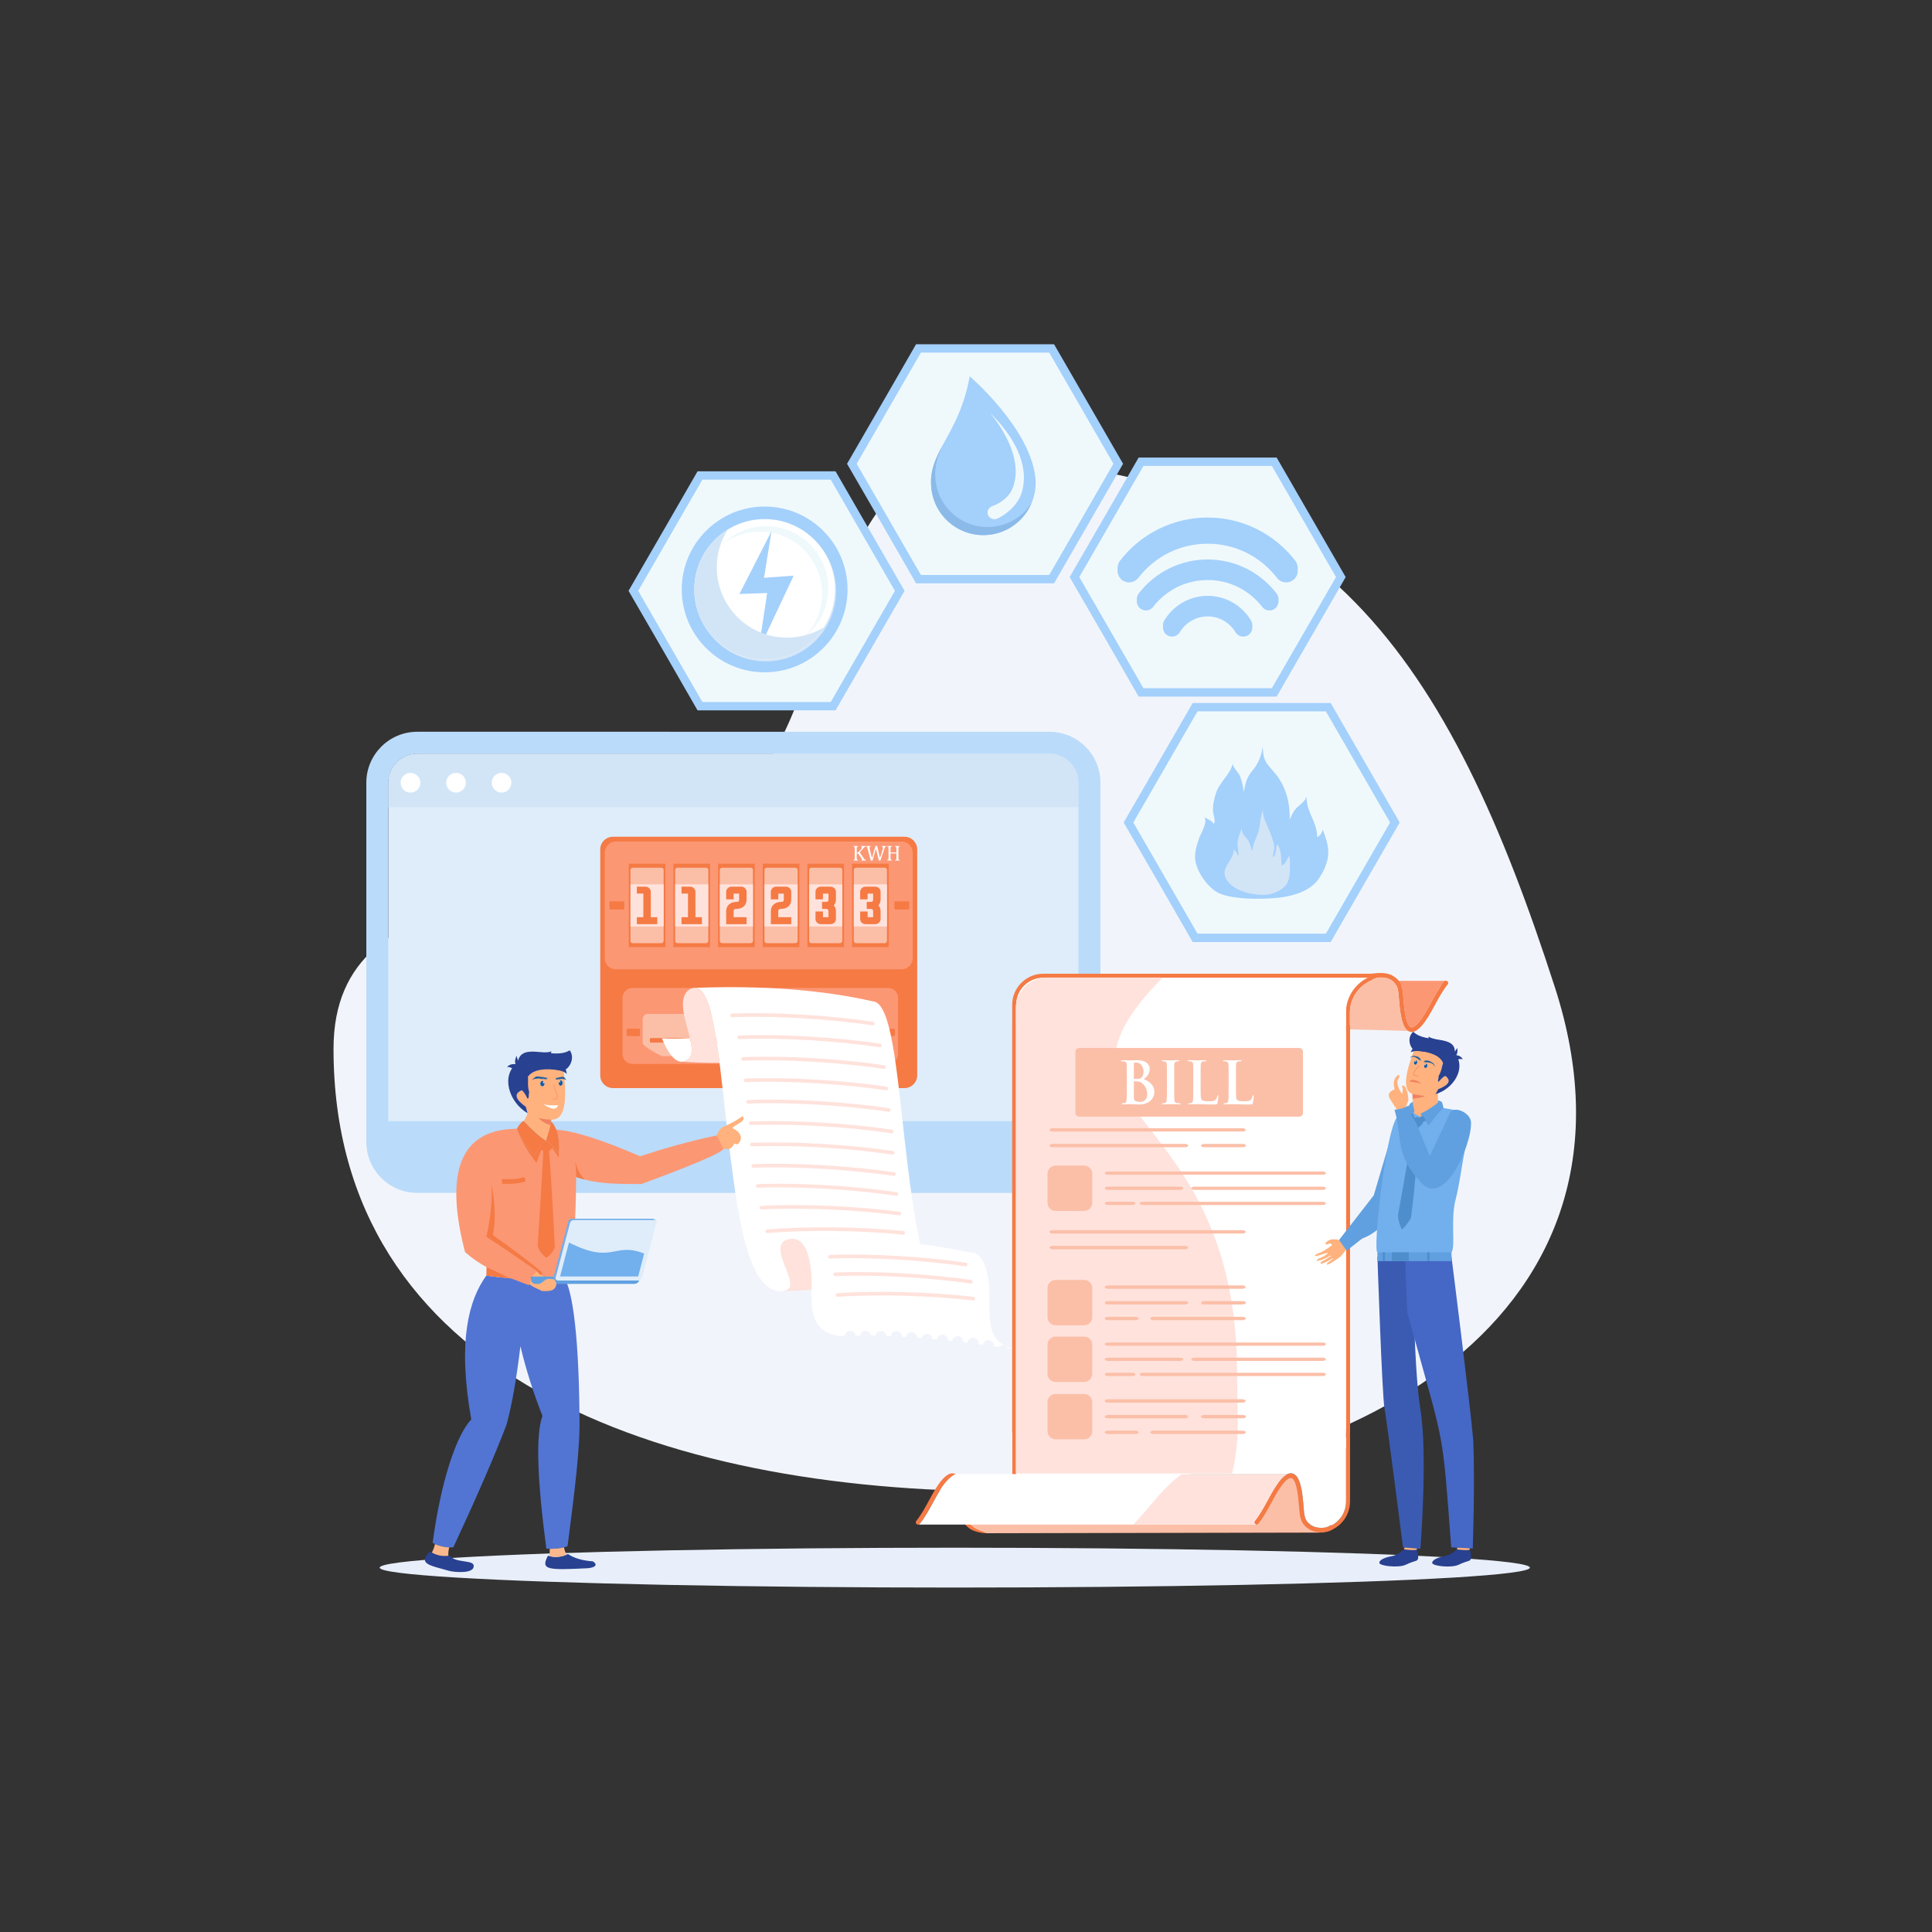 <?xml version="1.0" encoding="utf-8"?>
<svg xmlns="http://www.w3.org/2000/svg" enable-background="new 0 0 2500 2500" viewBox="0 0 2500 2500">
  <rect x="0" y="0" width="2500" height="2500" fill="#333333" stroke="none"/>
  <g>
    <g>
      <path clip-rule="evenodd" d="M1255.51,596.05c-195.83,0-173.49,345.87-314.87,451.29c-187.12,139.54-509.06,70.45-509.06,309.91&#xD;&#xA;			c0,420.4,417.57,572.71,872.61,572.71c455.03,0,843.31-233.17,707.81-652.46C1876.53,858.23,1710.55,596.05,1255.51,596.05z" fill="#f1f5fb" fill-rule="evenodd"/>
    </g>
    <g>
      <ellipse clip-rule="evenodd" cx="1235.49" cy="2028.51" fill="#e8effa" fill-rule="evenodd" rx="744.16" ry="25.78"/>
    </g>
  </g>
  <g>
    <g>
      <path clip-rule="evenodd" d="M1395.44,1012.82v464.83c0,20.62-16.78,37.4-37.42,37.4H539.89c-20.59,0-37.37-16.77-37.37-37.4v-464.83&#xD;&#xA;			c0-20.63,16.78-37.4,37.37-37.4h818.13c8.82,0,17.37,3.12,24.11,8.78C1390.57,991.33,1395.44,1001.78,1395.44,1012.82z" fill="#dfedfa" fill-rule="evenodd"/>
    </g>
    <g>
      <path clip-rule="evenodd" d="M1395.44,1012.8v31.74H502.52v-31.74c0-20.63,16.78-37.39,37.37-37.39h818.13h0.4&#xD;&#xA;			c8.67,0.11,17.07,3.2,23.69,8.77C1390.58,991.33,1395.44,1001.77,1395.44,1012.8z" fill="#d2e5f7" fill-rule="evenodd"/>
    </g>
    <g>
      <path clip-rule="evenodd" d="M502.52,1012.82c0-20.63,16.78-37.41,37.37-37.41H1358c8.84,0,17.39,3.13,24.11,8.79&#xD;&#xA;			c8.46,7.13,13.32,17.56,13.32,28.62v464.83c0,12.94-6.63,24.39-16.66,31.1c-5.94,3.98-13.08,6.29-20.77,6.29H539.89&#xD;&#xA;			c-1.75,0-3.47-0.12-5.17-0.36c-18.15-2.53-32.2-18.18-32.2-37.03V1012.82L502.52,1012.82z M1400.49,962.39&#xD;&#xA;			c-9.48-7.96-21.02-13.1-33.19-14.83c-3.08-0.45-6.17-0.66-9.31-0.66H539.89c-36.32,0-65.88,29.58-65.88,65.92v464.83&#xD;&#xA;			c0,19.09,8.16,36.33,21.18,48.38c7.89,7.31,17.57,12.72,28.3,15.48c5.25,1.34,10.74,2.06,16.4,2.06H1358&#xD;&#xA;			c0.7-0.01,1.39-0.02,2.06-0.03c2.03-0.06,4.02-0.23,6-0.46c3.31-0.4,6.53-1.06,9.68-1.92c1.9-0.54,3.76-1.16,5.57-1.85&#xD;&#xA;			c2.45-0.9,4.78-1.96,7.06-3.16c1.24-0.63,2.45-1.31,3.64-2.03v-0.01c3.58-2.14,6.93-4.64,10-7.41&#xD;&#xA;			c8.62-7.75,15.18-17.71,18.78-28.99c0.73-2.2,1.31-4.47,1.79-6.77c0.4-1.9,0.71-3.83,0.91-5.8c0.29-2.44,0.45-4.96,0.45-7.48&#xD;&#xA;			v-464.83C1423.94,993.33,1415.4,974.98,1400.49,962.39z" fill="#bbdbfa" fill-rule="evenodd"/>
    </g>
    <g>
      <path clip-rule="evenodd" d="M1409.68,1450.78v26.86c0,28.51-23.14,51.66-51.66,51.66H539.9c-28.52,0-51.62-23.15-51.62-51.66v-26.86&#xD;&#xA;			H1409.68z" fill="#bbdbfa" fill-rule="evenodd"/>
    </g>
    <g>
      <path clip-rule="evenodd" d="M649.04,1000.11c-7.04,0-12.75,5.7-12.75,12.74c0,7.03,5.71,12.74,12.75,12.74c7.03,0,12.74-5.71,12.74-12.74&#xD;&#xA;			C661.78,1005.8,656.07,1000.11,649.04,1000.11L649.04,1000.11z M531.19,1000.11c-7.04,0-12.74,5.7-12.74,12.74&#xD;&#xA;			c0,7.03,5.7,12.74,12.74,12.74c7.04,0,12.74-5.71,12.74-12.74C543.93,1005.8,538.24,1000.11,531.19,1000.11L531.19,1000.11z&#xD;&#xA;			 M590.12,1000.11c-7.04,0-12.74,5.7-12.74,12.74c0,7.03,5.7,12.74,12.74,12.74c7.03,0,12.74-5.71,12.74-12.74&#xD;&#xA;			C602.86,1005.8,597.15,1000.11,590.12,1000.11z" fill="#fff" fill-rule="evenodd"/>
    </g>
  </g>
  <g>
    <g>
      <path clip-rule="evenodd" d="M793.08,1083.63h377.42c8.54,0,15.52,7,15.52,15.5v292.48c0,8.51-7,15.52-15.52,15.52H793.08&#xD;&#xA;			c-8.52,0-15.52-6.99-15.52-15.52v-292.48C777.56,1090.6,784.54,1083.63,793.08,1083.63z" fill="#f57a44" fill-rule="evenodd"/>
    </g>
    <g>
      <path clip-rule="evenodd" d="M793.08,1082.76h377.42c4.51,0,8.6,1.84,11.56,4.8c2.96,2.96,4.81,7.06,4.81,11.56v292.48&#xD;&#xA;			c0,4.5-1.85,8.6-4.81,11.56c-2.96,2.96-7.05,4.81-11.56,4.81H793.08c-4.51,0-8.6-1.84-11.57-4.81c-2.96-2.96-4.8-7.06-4.8-11.56&#xD;&#xA;			v-292.48c0-4.5,1.84-8.6,4.8-11.56C784.47,1084.6,788.57,1082.76,793.08,1082.76L793.08,1082.76z M1170.5,1084.49H793.08&#xD;&#xA;			c-4.02,0-7.69,1.64-10.35,4.31c-2.65,2.65-4.3,6.31-4.3,10.33v292.48c0,4.02,1.64,7.69,4.3,10.33c2.66,2.66,6.32,4.32,10.35,4.32&#xD;&#xA;			h377.42c4.02,0,7.69-1.65,10.35-4.32c2.65-2.65,4.31-6.31,4.31-10.33v-292.48c0-4.02-1.65-7.69-4.31-10.33&#xD;&#xA;			C1178.19,1086.13,1174.52,1084.49,1170.5,1084.49z" fill="#f57a44" fill-rule="evenodd"/>
    </g>
    <g>
      <path clip-rule="evenodd" d="M796.89,1088.1h369.78c8.36,0,15.2,6.84,15.2,15.19v136.64c0,8.35-6.83,15.19-15.2,15.19H796.89&#xD;&#xA;			c-8.35,0-15.2-6.83-15.2-15.19v-136.64C781.7,1094.94,788.53,1088.1,796.89,1088.1z" fill="#fc9774" fill-rule="evenodd"/>
    </g>
    <g>
      <path clip-rule="evenodd" d="M796.89,1087.25h369.78c4.42,0,8.42,1.81,11.34,4.71c2.9,2.9,4.71,6.92,4.71,11.33v136.64&#xD;&#xA;			c0,4.41-1.81,8.42-4.71,11.32c-2.91,2.91-6.92,4.72-11.34,4.72H796.89c-4.41,0-8.42-1.81-11.33-4.72&#xD;&#xA;			c-2.91-2.9-4.71-6.92-4.71-11.32v-136.64c0-4.41,1.8-8.42,4.71-11.33C788.47,1089.06,792.48,1087.25,796.89,1087.25&#xD;&#xA;			L796.89,1087.25z M1166.68,1088.94H796.89c-3.94,0-7.53,1.62-10.13,4.22c-2.6,2.6-4.22,6.19-4.22,10.13v136.64&#xD;&#xA;			c0,3.94,1.62,7.54,4.22,10.14c2.6,2.6,6.19,4.21,10.13,4.21h369.78c3.95,0,7.54-1.61,10.14-4.21c2.6-2.6,4.21-6.2,4.21-10.14&#xD;&#xA;			v-136.64c0-3.94-1.61-7.53-4.21-10.13C1174.22,1090.56,1170.63,1088.94,1166.68,1088.94z" fill="#f57a44" fill-rule="evenodd"/>
    </g>
    <g>
      <path clip-rule="evenodd" d="M1158.63,1166.3h16.6c0.7,0,1.27,0.56,1.27,1.26v8.11c0,0.7-0.57,1.26-1.27,1.26h-16.6&#xD;&#xA;			c-0.7,0-1.26-0.56-1.26-1.26v-8.11C1157.37,1166.86,1157.93,1166.3,1158.63,1166.3z" fill="#f57a44" fill-rule="evenodd"/>
    </g>
    <g>
      <path clip-rule="evenodd" d="M789.92,1166.3h16.6c0.7,0,1.26,0.56,1.26,1.26v8.11c0,0.7-0.56,1.26-1.26,1.26h-16.6&#xD;&#xA;			c-0.7,0-1.27-0.56-1.27-1.26v-8.11C788.66,1166.86,789.23,1166.3,789.92,1166.3z" fill="#f57a44" fill-rule="evenodd"/>
    </g>
    <g>
      <g>
        <rect clip-rule="evenodd" fill="#f57a44" fill-rule="evenodd" height="107.97" width="47.39" x="813.59" y="1117.62"/>
      </g>
      <g>
        <path clip-rule="evenodd" d="M818.89,1122.77h36.8c1.67,0,3.04,1.36,3.04,3.04v91.63c0,1.68-1.36,3.04-3.04,3.04h-36.8&#xD;&#xA;				c-1.67,0-3.04-1.36-3.04-3.04v-91.63C815.85,1124.13,817.21,1122.77,818.89,1122.77z" fill="#fbbfa8" fill-rule="evenodd"/>
      </g>
      <g>
        <rect clip-rule="evenodd" fill="#ffe2dc" fill-rule="evenodd" height="54.52" width="42.88" x="815.85" y="1144.36"/>
      </g>
      <g>
        <rect clip-rule="evenodd" fill="#f57a44" fill-rule="evenodd" height="107.97" width="47.39" x="871.39" y="1117.62"/>
      </g>
      <g>
        <path clip-rule="evenodd" d="M876.69,1122.77h36.8c1.67,0,3.04,1.36,3.04,3.04v91.63c0,1.68-1.36,3.04-3.04,3.04h-36.8&#xD;&#xA;				c-1.67,0-3.04-1.36-3.04-3.04v-91.63C873.65,1124.13,875.01,1122.77,876.69,1122.77z" fill="#fbbfa8" fill-rule="evenodd"/>
      </g>
      <g>
        <rect clip-rule="evenodd" fill="#ffe2dc" fill-rule="evenodd" height="54.52" width="42.88" x="873.65" y="1144.36"/>
      </g>
      <g>
        <rect clip-rule="evenodd" fill="#f57a44" fill-rule="evenodd" height="107.97" width="47.39" x="929.19" y="1117.62"/>
      </g>
      <g>
        <path clip-rule="evenodd" d="M934.49,1122.77h36.8c1.67,0,3.04,1.36,3.04,3.04v91.63c0,1.68-1.36,3.04-3.04,3.04h-36.8&#xD;&#xA;				c-1.67,0-3.04-1.36-3.04-3.04v-91.63C931.45,1124.13,932.81,1122.77,934.49,1122.77z" fill="#fbbfa8" fill-rule="evenodd"/>
      </g>
      <g>
        <rect clip-rule="evenodd" fill="#ffe2dc" fill-rule="evenodd" height="54.52" width="42.88" x="931.45" y="1144.36"/>
      </g>
      <g>
        <rect clip-rule="evenodd" fill="#f57a44" fill-rule="evenodd" height="107.97" width="47.39" x="986.98" y="1117.62"/>
      </g>
      <g>
        <path clip-rule="evenodd" d="M992.29,1122.77h36.8c1.67,0,3.03,1.36,3.03,3.04v91.63c0,1.68-1.35,3.04-3.03,3.04h-36.8&#xD;&#xA;				c-1.67,0-3.05-1.36-3.05-3.04v-91.63C989.24,1124.13,990.61,1122.77,992.29,1122.77z" fill="#fbbfa8" fill-rule="evenodd"/>
      </g>
      <g>
        <rect clip-rule="evenodd" fill="#ffe2dc" fill-rule="evenodd" height="54.52" width="42.88" x="989.24" y="1144.36"/>
      </g>
      <g>
        <rect clip-rule="evenodd" fill="#f57a44" fill-rule="evenodd" height="107.97" width="47.39" x="1044.78" y="1117.62"/>
      </g>
      <g>
        <path clip-rule="evenodd" d="M1050.08,1122.77h36.8c1.67,0,3.04,1.36,3.04,3.04v91.63c0,1.68-1.36,3.04-3.04,3.04h-36.8&#xD;&#xA;				c-1.67,0-3.04-1.36-3.04-3.04v-91.63C1047.04,1124.13,1048.4,1122.77,1050.08,1122.77z" fill="#fbbfa8" fill-rule="evenodd"/>
      </g>
      <g>
        <rect clip-rule="evenodd" fill="#ffe2dc" fill-rule="evenodd" height="54.52" width="42.88" x="1047.04" y="1144.36"/>
      </g>
      <g>
        <rect clip-rule="evenodd" fill="#f57a44" fill-rule="evenodd" height="107.97" width="47.39" x="1102.58" y="1117.62"/>
      </g>
      <g>
        <path clip-rule="evenodd" d="M1107.88,1122.76h36.8c1.67,0,3.04,1.36,3.04,3.05v91.62c0,1.68-1.36,3.04-3.04,3.04h-36.8&#xD;&#xA;				c-1.67,0-3.04-1.36-3.04-3.04v-91.62C1104.84,1124.12,1106.2,1122.76,1107.88,1122.76z" fill="#fbbfa8" fill-rule="evenodd"/>
      </g>
      <g>
        <rect clip-rule="evenodd" fill="#ffe2dc" fill-rule="evenodd" height="54.51" width="42.88" x="1104.84" y="1144.36"/>
      </g>
      <g>
        <path clip-rule="evenodd" d="M1072.05,1156.31h-7.15v7.4h-9.65v-9.76c0-1.84,0.71-3.41,2.13-4.71c1.39-1.29,3.06-1.92,4.99-1.92h12.18&#xD;&#xA;				c1.94,0,3.62,0.63,5.01,1.92c1.42,1.3,2.12,2.87,2.12,4.71v10.02c0,3.15-0.92,5.7-2.77,7.63c1.85,1.93,2.77,4.48,2.77,7.64v10&#xD;&#xA;				c0,1.84-0.7,3.41-2.12,4.72c-1.39,1.28-3.07,1.92-5.01,1.92h-12.18c-1.94,0-3.6-0.63-4.99-1.92c-1.42-1.31-2.13-2.88-2.13-4.72&#xD;&#xA;				v-9.78h9.65v7.44h7.15v-7.66c0-1.21-0.29-2.05-0.87-2.51c-0.51-0.41-1.41-0.63-2.7-0.63h-4.73v-9.01h4.73&#xD;&#xA;				c1.29,0,2.2-0.21,2.7-0.62c0.57-0.46,0.87-1.29,0.87-2.5V1156.31z" fill="#f57a44" fill-rule="evenodd"/>
      </g>
      <g>
        <path clip-rule="evenodd" d="M1129.85,1156.32h-7.15v7.4h-9.65v-9.76c0-1.85,0.71-3.41,2.13-4.72c1.39-1.28,3.06-1.91,4.98-1.91h12.19&#xD;&#xA;				c1.94,0,3.62,0.63,5.01,1.91c1.42,1.31,2.12,2.87,2.12,4.72v10c0,3.16-0.92,5.7-2.77,7.63c1.85,1.94,2.77,4.49,2.77,7.64v10.02&#xD;&#xA;				c0,1.84-0.7,3.41-2.12,4.71c-1.39,1.28-3.07,1.93-5.01,1.93h-12.19c-1.93,0-3.59-0.65-4.98-1.93c-1.42-1.3-2.13-2.87-2.13-4.71&#xD;&#xA;				v-9.78h9.65v7.43h7.15v-7.66c0-1.2-0.29-2.04-0.87-2.49c-0.52-0.43-1.41-0.63-2.7-0.63h-4.73v-9.02h4.73&#xD;&#xA;				c1.29,0,2.19-0.21,2.7-0.62c0.57-0.47,0.87-1.3,0.87-2.51V1156.32z" fill="#f57a44" fill-rule="evenodd"/>
      </g>
      <g>
        <path clip-rule="evenodd" d="M949.3,1186.9h16.8v8.98h-26.43v-16.64c0-3.73,1.24-6.71,3.7-8.9c2.41-2.16,5.58-3.25,9.52-3.25&#xD;&#xA;				c1.29,0,2.19-0.21,2.7-0.62c0.57-0.46,0.85-1.29,0.85-2.5v-7.66h-7.15v7.4h-9.64v-9.76c0-1.84,0.7-3.41,2.12-4.71&#xD;&#xA;				c1.41-1.29,3.07-1.92,4.99-1.92h12.18c1.96,0,3.62,0.63,5.02,1.92c1.42,1.3,2.12,2.87,2.12,4.71v10.02c0,3.73-1.23,6.7-3.67,8.89&#xD;&#xA;				c-2.41,2.16-5.58,3.24-9.54,3.24c-1.3,0-2.2,0.22-2.72,0.63c-0.57,0.46-0.87,1.29-0.87,2.51V1186.9z" fill="#f57a44" fill-rule="evenodd"/>
      </g>
      <g>
        <path clip-rule="evenodd" d="M1007.11,1186.9h16.8v8.98h-26.43v-16.64c0-3.73,1.24-6.71,3.7-8.9c2.41-2.16,5.58-3.25,9.52-3.25&#xD;&#xA;				c1.28,0,2.19-0.21,2.7-0.62c0.56-0.46,0.85-1.29,0.85-2.5v-7.66h-7.15v7.4h-9.64v-9.76c0-1.84,0.7-3.41,2.11-4.71&#xD;&#xA;				c1.41-1.29,3.08-1.92,5-1.92h12.17c1.97,0,3.63,0.63,5.02,1.92c1.43,1.3,2.13,2.87,2.13,4.71v10.02c0,3.73-1.23,6.7-3.67,8.89&#xD;&#xA;				c-2.41,2.16-5.59,3.24-9.54,3.24c-1.3,0-2.2,0.22-2.72,0.63c-0.58,0.46-0.87,1.29-0.87,2.51V1186.9z" fill="#f57a44" fill-rule="evenodd"/>
      </g>
      <g>
        <path clip-rule="evenodd" d="M899.9,1186.9h8.4v8.98h-26.42v-8.98h8.4v-30.6h-8.4v-8.98h10.9c1.96,0,3.62,0.63,4.99,1.92&#xD;&#xA;				c1.41,1.3,2.13,2.87,2.13,4.71V1186.9z" fill="#f57a44" fill-rule="evenodd"/>
      </g>
      <g>
        <path clip-rule="evenodd" d="M842.1,1186.9h8.41v8.98h-26.43v-8.98h8.4v-30.6h-8.4v-8.98h10.9c1.96,0,3.62,0.63,5,1.92&#xD;&#xA;				c1.41,1.3,2.12,2.87,2.12,4.71V1186.9z" fill="#f57a44" fill-rule="evenodd"/>
      </g>
    </g>
    <g>
      <path clip-rule="evenodd" d="M1108.57,1103.24h0.41c0.35,0,0.66-0.06,0.95-0.18c0.29-0.11,0.62-0.31,0.98-0.62&#xD;&#xA;			c0.35-0.3,0.9-0.86,1.63-1.69c0.88-0.98,1.49-1.68,1.81-2.13c0.41-0.52,0.67-0.96,0.81-1.32c0.11-0.27,0.17-0.52,0.17-0.77&#xD;&#xA;			c0-0.37-0.12-0.63-0.32-0.81c-0.21-0.17-0.5-0.27-0.87-0.3v-0.68h6v0.68c-0.29,0.06-0.58,0.17-0.86,0.33&#xD;&#xA;			c-0.29,0.16-0.58,0.37-0.88,0.66c-0.29,0.28-0.73,0.74-1.31,1.38l-4.63,5.21l5.01,7.29c0.53,0.77,0.96,1.3,1.26,1.61&#xD;&#xA;			c0.3,0.3,0.59,0.53,0.87,0.67c0.27,0.15,0.57,0.25,0.88,0.29v0.68h-6.08v-0.68c0.34-0.03,0.58-0.1,0.75-0.2&#xD;&#xA;			c0.16-0.09,0.23-0.25,0.23-0.45c0-0.17-0.05-0.36-0.16-0.6c-0.11-0.23-0.27-0.52-0.5-0.84l-3.21-4.78&#xD;&#xA;			c-0.37-0.57-0.65-0.95-0.83-1.12c-0.17-0.19-0.35-0.32-0.56-0.4c-0.19-0.1-0.47-0.14-0.81-0.14h-0.73v5.77&#xD;&#xA;			c0,0.61,0.02,1.06,0.06,1.35c0.04,0.28,0.11,0.5,0.21,0.67c0.09,0.17,0.24,0.31,0.43,0.41c0.19,0.11,0.49,0.22,0.91,0.33v0.68&#xD;&#xA;			h-5.8v-0.68c0.57-0.15,0.96-0.31,1.16-0.49c0.19-0.18,0.31-0.44,0.37-0.76c0.06-0.33,0.08-0.84,0.08-1.52v-11.92&#xD;&#xA;			c0-0.62-0.02-1.09-0.06-1.37c-0.04-0.29-0.12-0.52-0.23-0.68c-0.1-0.17-0.25-0.29-0.41-0.39c-0.18-0.1-0.48-0.21-0.91-0.32v-0.68&#xD;&#xA;			h5.8v0.68c-0.4,0.1-0.7,0.2-0.87,0.3c-0.18,0.1-0.32,0.22-0.43,0.38c-0.1,0.15-0.19,0.38-0.24,0.69c-0.05,0.3-0.07,0.77-0.07,1.39&#xD;&#xA;			L1108.57,1103.24L1108.57,1103.24z M1133.44,1098.25l-4.41,15.38h-2.23l-4.01-14.95c-0.17-0.63-0.31-1.13-0.45-1.52&#xD;&#xA;			c-0.15-0.41-0.28-0.71-0.41-0.94c-0.15-0.23-0.29-0.4-0.45-0.51c-0.17-0.12-0.4-0.22-0.7-0.29v-0.68h5.88v0.68&#xD;&#xA;			c-0.56,0.11-0.95,0.27-1.18,0.49c-0.23,0.22-0.34,0.53-0.34,0.92c0,0.32,0.04,0.7,0.13,1.14c0.07,0.44,0.2,0.94,0.34,1.5&#xD;&#xA;			l2.77,10.88l4.43-15.61h2.31l3.6,15.62l3.24-10.5c0.4-1.28,0.59-2.19,0.59-2.73c0-0.56-0.12-0.97-0.34-1.21&#xD;&#xA;			c-0.24-0.25-0.63-0.43-1.16-0.51v-0.68h5.42v0.68c-0.27,0.08-0.49,0.19-0.65,0.3c-0.17,0.12-0.32,0.27-0.48,0.47&#xD;&#xA;			c-0.15,0.2-0.32,0.51-0.5,0.91c-0.18,0.42-0.38,0.98-0.62,1.67l-5.01,14.86h-1.97L1133.44,1098.25L1133.44,1098.25z&#xD;&#xA;			 M1162.54,1110.09c0,0.53,0.02,0.94,0.04,1.2c0.03,0.27,0.07,0.48,0.14,0.65c0.07,0.15,0.15,0.29,0.24,0.39&#xD;&#xA;			c0.1,0.1,0.22,0.19,0.39,0.28c0.18,0.08,0.44,0.17,0.8,0.26v0.68h-5.77v-0.68c0.51-0.14,0.87-0.27,1.06-0.43&#xD;&#xA;			c0.2-0.16,0.34-0.4,0.42-0.72c0.08-0.32,0.12-0.86,0.12-1.62v-5.77h-7.66v5.77c0,0.61,0.03,1.06,0.06,1.35&#xD;&#xA;			c0.04,0.28,0.11,0.5,0.21,0.67c0.11,0.17,0.24,0.31,0.43,0.41c0.19,0.11,0.5,0.22,0.91,0.33v0.68h-5.79v-0.68&#xD;&#xA;			c0.57-0.15,0.96-0.31,1.14-0.49c0.2-0.18,0.32-0.44,0.37-0.76c0.06-0.33,0.1-0.84,0.1-1.52v-11.92c0-0.62-0.03-1.09-0.07-1.37&#xD;&#xA;			c-0.04-0.29-0.11-0.52-0.23-0.68c-0.1-0.17-0.24-0.29-0.41-0.39c-0.18-0.1-0.48-0.21-0.9-0.32v-0.68h5.79v0.68&#xD;&#xA;			c-0.4,0.1-0.69,0.2-0.87,0.3c-0.18,0.1-0.32,0.22-0.43,0.38c-0.11,0.15-0.19,0.38-0.23,0.69c-0.05,0.3-0.08,0.77-0.08,1.39v4.89&#xD;&#xA;			h7.66v-4.89c0-0.79-0.04-1.34-0.12-1.63c-0.07-0.29-0.21-0.52-0.39-0.68c-0.19-0.15-0.55-0.3-1.09-0.45v-0.68h5.77v0.68&#xD;&#xA;			c-0.52,0.12-0.88,0.27-1.08,0.43c-0.2,0.17-0.33,0.41-0.41,0.73c-0.07,0.32-0.11,0.85-0.11,1.6V1110.09z" fill="#fff" fill-rule="evenodd"/>
    </g>
    <g>
      <g>
        <path clip-rule="evenodd" d="M818.32,1277.65h330.97c7.49,0,13.6,6.12,13.6,13.59v72.55c0,7.49-6.12,13.6-13.6,13.6H818.32&#xD;&#xA;				c-7.48,0-13.6-6.12-13.6-13.6v-72.55C804.72,1283.76,810.85,1277.65,818.32,1277.65z" fill="#fc9774" fill-rule="evenodd"/>
      </g>
      <g>
        <path clip-rule="evenodd" d="M818.32,1276.89h330.97c3.95,0,7.55,1.61,10.15,4.21c2.6,2.6,4.21,6.2,4.21,10.14v72.55&#xD;&#xA;				c0,3.95-1.61,7.54-4.21,10.14c-2.6,2.6-6.2,4.22-10.15,4.22H818.32c-3.95,0-7.54-1.62-10.14-4.22c-2.6-2.6-4.22-6.19-4.22-10.14&#xD;&#xA;				v-72.55c0-3.94,1.63-7.54,4.22-10.14C810.79,1278.5,814.37,1276.89,818.32,1276.89L818.32,1276.89z M1149.3,1278.4H818.32&#xD;&#xA;				c-3.54,0-6.74,1.45-9.07,3.78c-2.33,2.33-3.78,5.54-3.78,9.07v72.55c0,3.54,1.45,6.75,3.78,9.07c2.33,2.33,5.53,3.78,9.07,3.78&#xD;&#xA;				h330.97c3.54,0,6.75-1.45,9.08-3.78c2.33-2.32,3.78-5.53,3.78-9.07v-72.55c0-3.53-1.45-6.74-3.78-9.07&#xD;&#xA;				C1156.05,1279.84,1152.83,1278.4,1149.3,1278.4z" fill="#f57a44" fill-rule="evenodd"/>
      </g>
      <g>
        <path clip-rule="evenodd" d="M838.14,1311.98h292.42c3.58,0,6.5,2.93,6.5,6.5v32.57c0,3.57-17.43,15.57-21.01,15.57H857.86&#xD;&#xA;				c-3.57,0-26.22-13.12-26.22-16.7v-31.44C831.65,1314.91,834.57,1311.98,838.14,1311.98z" fill="#fbbfa8" fill-rule="evenodd"/>
      </g>
      <g>
        <path clip-rule="evenodd" d="M841.68,1343.27h286.7c0.39,0,0.69,0.3,0.69,0.69v4.41c0,0.37-0.3,0.69-0.69,0.69h-286.7&#xD;&#xA;				c-0.39,0-0.69-0.31-0.69-0.69v-4.41C841,1343.57,841.3,1343.27,841.68,1343.27z" fill="#f57a44" fill-rule="evenodd"/>
      </g>
      <g>
        <path clip-rule="evenodd" d="M1142.1,1331.14h14.85c0.62,0,1.13,0.51,1.13,1.13v7.26c0,0.62-0.51,1.13-1.13,1.13h-14.85&#xD;&#xA;				c-0.62,0-1.13-0.51-1.13-1.13v-7.26C1140.97,1331.65,1141.48,1331.14,1142.1,1331.14z" fill="#f57a44" fill-rule="evenodd"/>
      </g>
      <g>
        <path clip-rule="evenodd" d="M812.08,1331.14h14.85c0.62,0,1.13,0.51,1.13,1.13v7.26c0,0.62-0.51,1.13-1.13,1.13h-14.85&#xD;&#xA;				c-0.62,0-1.13-0.51-1.13-1.13v-7.26C810.95,1331.65,811.46,1331.14,812.08,1331.14z" fill="#f57a44" fill-rule="evenodd"/>
      </g>
    </g>
    <g>
      <g>
        <path clip-rule="evenodd" d="M1025.61,1603c60.43-1.59,115.45,0.7,165.04,6.88c-6.9-30.52-11.67-66.17-15.88-99.76&#xD;&#xA;				c-12.94-103.09-18.63-212.27-44.89-214.28c-66.12-14.99-142.78-20.85-229.96-17.58c26.12,2.41,31.81,111.37,44.73,214.27&#xD;&#xA;				c10.87,86.53,25.38,186.84,70.84,177.57c26.12-4.45-30.44-63.5,8.89-67.08C1024.8,1603,1025.2,1602.99,1025.61,1603z" fill="#fff" fill-rule="evenodd"/>
      </g>
      <g>
        <path clip-rule="evenodd" d="M1190.65,1609.88c-49.59-6.18-104.61-8.47-165.04-6.88c19.52,0.14,24.86,32.88,24.61,60.31&#xD;&#xA;				c-0.28,29.65-2.38,59.88,36.7,65.64l6.17-0.31c0.4-3.61,3.46-6.43,7.16-6.43c3.55,0,6.52,2.59,7.11,5.98l5.66-0.07&#xD;&#xA;				c0.62-3.35,3.57-5.91,7.1-5.91c3.54,0,6.5,2.59,7.1,5.96l5.66,0.1c0.55-3.43,3.53-6.05,7.11-6.05c3.72,0,6.8,2.85,7.18,6.49&#xD;&#xA;				l5.49,0.22c0.27-3.73,3.39-6.71,7.2-6.71c3.98,0,7.22,3.25,7.22,7.22v0.25l5.27,0.33c0.45-3.54,3.5-6.3,7.16-6.3&#xD;&#xA;				c3.97,0,7.22,3.25,7.22,7.22v0.11l5.84,0.46c0.76-3.17,3.62-5.54,7.02-5.54c3.83,0,6.98,3.02,7.2,6.79l5.51,0.52&#xD;&#xA;				c0.48-3.51,3.51-6.24,7.15-6.24c3.98,0,7.22,3.24,7.22,7.22l-0.01,0.49l5.49,0.59c0.43-3.59,3.49-6.38,7.18-6.38&#xD;&#xA;				c3.97,0,7.22,3.24,7.22,7.22l-0.05,0.8l5.5,0.64c0.3-3.7,3.41-6.63,7.19-6.63c3.97,0,7.22,3.24,7.22,7.22&#xD;&#xA;				c0,0.41-0.04,0.82-0.11,1.22l5.62,0.73c0.5-3.48,3.51-6.18,7.14-6.18c3.98,0,7.22,3.25,7.22,7.22l-0.05,0.89l5.92,0.83&#xD;&#xA;				c1.31-1.42,3.2-2.31,5.28-2.31c0.49,0,0.96,0.05,1.43,0.15c-20.17-11.48-18.74-35.85-18.52-59.84c0.26-28-5.31-61.52-25.83-60.28&#xD;&#xA;				c-20.16-4.37-41.44-7.95-63.82-10.73C1190.67,1609.88,1190.66,1609.88,1190.65,1609.88L1190.65,1609.88z M1303.88,1744.58&#xD;&#xA;				l12.55,1.86c0,0,0,0-0.01-0.01c-5.51-0.85-10.18-2.22-14.15-3.98C1302.92,1743.06,1303.47,1743.77,1303.88,1744.58z" fill="#fff" fill-rule="evenodd"/>
      </g>
      <g>
        <path clip-rule="evenodd" d="M1011.25,1670.66c11.05-0.02,24.02-0.61,38.9-1.77c0.02-1.86,0.04-3.72,0.06-5.58&#xD;&#xA;				c0.25-27.42-5.08-60.16-24.61-60.31c-0.41,0-0.81,0.01-1.23,0.03c-39.33,3.58,17.23,62.62-8.89,67.08&#xD;&#xA;				C1014.05,1670.4,1012.63,1670.58,1011.25,1670.66z" fill="#ffe2dc" fill-rule="evenodd"/>
      </g>
      <g>
        <path clip-rule="evenodd" d="M892.86,1343.31c-13.18,0.9-25.3,1-36.37,0.31c11.02,26.66,22.37,35.71,34.03,27.14&#xD;&#xA;				C896.71,1365.68,895.72,1355.36,892.86,1343.31z" fill="#fff" fill-rule="evenodd"/>
      </g>
      <g>
        <path clip-rule="evenodd" d="M882.73,1373.86c18.25,1.16,34.37,1.63,48.37,1.42c-6.98-54.81-15.32-95.56-31.18-97.03&#xD;&#xA;				c-2.96-0.27-6.19,0.82-9.73,3.45c-13.62,12.68-2.47,39.94,2.66,61.6c2.86,12.05,3.85,22.37-2.34,27.45&#xD;&#xA;				C887.9,1372.68,885.31,1373.72,882.73,1373.86z" fill="#ffe2dc" fill-rule="evenodd"/>
      </g>
      <g>
        <path clip-rule="evenodd" d="M947.29,1316.21c-1.31,0.04-2.39-0.98-2.44-2.28c-0.04-1.29,0.98-2.38,2.28-2.41&#xD;&#xA;				c29.78-1.04,60.83-0.34,90.08,1.35c35.15,2.05,67.73,5.54,92.52,9.25c1.28,0.2,2.17,1.39,1.97,2.67&#xD;&#xA;				c-0.19,1.29-1.38,2.18-2.67,1.98c-24.68-3.68-57.13-7.16-92.1-9.19C1007.81,1315.88,976.92,1315.19,947.29,1316.21&#xD;&#xA;				L947.29,1316.21z M993.07,1595.59c-1.3,0.11-2.43-0.86-2.54-2.15c-0.1-1.3,0.86-2.44,2.15-2.53c28.7-2.34,58.61-3.06,86.81-2.74&#xD;&#xA;				c33.85,0.4,65.39,2.31,89.48,4.77c1.3,0.12,2.23,1.28,2.1,2.57c-0.12,1.3-1.29,2.23-2.57,2.1c-23.86-2.44-55.25-4.34-89.08-4.73&#xD;&#xA;				C1051.26,1592.57,1021.49,1593.28,993.07,1595.59L993.07,1595.59z M985.47,1565.05c-1.29,0.06-2.4-0.94-2.46-2.23&#xD;&#xA;				c-0.06-1.3,0.94-2.4,2.23-2.47c29.09-1.45,59.46-1.22,88.1,0.01c34.37,1.47,66.26,4.43,90.57,7.69c1.29,0.17,2.19,1.34,2.03,2.63&#xD;&#xA;				c-0.18,1.29-1.36,2.2-2.64,2.02c-24.17-3.24-55.92-6.17-90.17-7.64C1044.66,1563.83,1014.47,1563.61,985.47,1565.05&#xD;&#xA;				L985.47,1565.05z M980.53,1536.95c-1.3,0.04-2.39-0.98-2.42-2.27c-0.05-1.31,0.96-2.39,2.27-2.43&#xD;&#xA;				c29.36-1.01,59.94-0.33,88.78,1.34c34.64,2.02,66.75,5.46,91.17,9.11c1.29,0.2,2.18,1.39,1.98,2.67&#xD;&#xA;				c-0.19,1.29-1.38,2.17-2.67,1.98c-24.31-3.64-56.28-7.07-90.75-9.08C1040.17,1536.62,1009.73,1535.94,980.53,1536.95&#xD;&#xA;				L980.53,1536.95z M974.72,1511.09c-1.3,0.04-2.38-0.98-2.42-2.28c-0.04-1.3,0.98-2.38,2.27-2.42&#xD;&#xA;				c29.79-1.03,60.83-0.33,90.09,1.36c35.15,2.04,67.73,5.54,92.53,9.26c1.28,0.18,2.16,1.38,1.98,2.67&#xD;&#xA;				c-0.2,1.28-1.39,2.16-2.67,1.98c-24.69-3.7-57.12-7.18-92.1-9.21C1035.26,1510.75,1004.36,1510.05,974.72,1511.09L974.72,1511.09&#xD;&#xA;				z M972.95,1483.45c-1.31,0.04-2.39-0.98-2.43-2.27c-0.04-1.29,0.98-2.38,2.28-2.41c29.79-1.04,60.83-0.34,90.08,1.35&#xD;&#xA;				c35.15,2.05,67.73,5.54,92.52,9.25c1.29,0.2,2.18,1.39,1.98,2.67c-0.19,1.29-1.38,2.17-2.67,1.98&#xD;&#xA;				c-24.68-3.69-57.13-7.17-92.1-9.2C1033.48,1483.12,1002.58,1482.43,972.95,1483.45L972.95,1483.45z M971.64,1455.88&#xD;&#xA;				c-1.3,0.03-2.38-0.98-2.42-2.28c-0.04-1.29,0.96-2.38,2.27-2.42c29.79-1.03,60.83-0.33,90.09,1.36&#xD;&#xA;				c35.15,2.04,67.73,5.53,92.51,9.25c1.29,0.19,2.18,1.39,1.99,2.67c-0.2,1.28-1.39,2.17-2.67,1.97&#xD;&#xA;				c-24.68-3.69-57.13-7.17-92.11-9.2C1032.17,1455.54,1001.28,1454.84,971.64,1455.88L971.64,1455.88z M967.99,1428.06&#xD;&#xA;				c-1.3,0.04-2.38-0.98-2.43-2.27c-0.03-1.3,0.98-2.39,2.28-2.43c29.79-1.03,60.83-0.33,90.09,1.37&#xD;&#xA;				c35.15,2.04,67.73,5.53,92.51,9.25c1.29,0.19,2.18,1.38,1.99,2.66c-0.2,1.29-1.39,2.17-2.67,1.98&#xD;&#xA;				c-24.69-3.69-57.12-7.16-92.11-9.2C1028.52,1427.73,997.63,1427.04,967.99,1428.06L967.99,1428.06z M964.81,1400.29&#xD;&#xA;				c-1.3,0.04-2.39-0.98-2.42-2.27c-0.05-1.3,0.98-2.39,2.27-2.43c29.8-1.04,60.84-0.34,90.09,1.36&#xD;&#xA;				c35.14,2.04,67.73,5.53,92.51,9.23c1.29,0.2,2.17,1.39,1.97,2.67c-0.19,1.29-1.38,2.18-2.67,1.99&#xD;&#xA;				c-24.68-3.69-57.11-7.18-92.09-9.2C1025.35,1399.96,994.44,1399.27,964.81,1400.29L964.81,1400.29z M961.63,1372.52&#xD;&#xA;				c-1.3,0.04-2.38-0.98-2.43-2.28c-0.03-1.29,0.98-2.38,2.28-2.41c29.79-1.03,60.83-0.34,90.08,1.35&#xD;&#xA;				c35.16,2.05,67.74,5.54,92.53,9.25c1.29,0.2,2.17,1.39,1.97,2.67c-0.19,1.29-1.38,2.17-2.66,1.98&#xD;&#xA;				c-24.69-3.69-57.12-7.18-92.11-9.2C1022.15,1372.19,991.27,1371.49,961.63,1372.52L961.63,1372.52z M956.57,1344.58&#xD;&#xA;				c-1.3,0.03-2.38-0.98-2.42-2.28c-0.04-1.3,0.96-2.38,2.27-2.43c29.79-1.03,60.83-0.34,90.08,1.36&#xD;&#xA;				c35.15,2.04,67.73,5.53,92.51,9.25c1.29,0.19,2.17,1.39,1.98,2.67c-0.19,1.28-1.39,2.16-2.67,1.98&#xD;&#xA;				c-24.68-3.69-57.13-7.18-92.1-9.2C1017.09,1344.25,986.2,1343.55,956.57,1344.58z" fill="#ffe2dc" fill-rule="evenodd"/>
      </g>
      <g>
        <path clip-rule="evenodd" d="M1074.09,1628.57c-1.29,0.04-2.38-0.98-2.42-2.28c-0.04-1.29,0.98-2.38,2.27-2.42&#xD;&#xA;				c28.72-1.02,58.63-0.37,86.83,1.25c33.87,1.94,65.28,5.28,89.18,8.84c1.28,0.19,2.18,1.38,1.99,2.66c-0.19,1.29-1.38,2.18-2.66,2&#xD;&#xA;				c-23.8-3.54-55.07-6.87-88.78-8.81C1132.42,1628.21,1102.66,1627.56,1074.09,1628.57L1074.09,1628.57z M1083.86,1678.07&#xD;&#xA;				c-1.3,0.08-2.41-0.91-2.49-2.19c-0.08-1.31,0.9-2.43,2.19-2.51c28.68-1.88,58.6-2.14,86.83-1.37&#xD;&#xA;				c33.87,0.91,65.37,3.32,89.41,6.16c1.29,0.14,2.2,1.31,2.05,2.6c-0.15,1.29-1.31,2.22-2.6,2.06c-23.84-2.82-55.19-5.2-89-6.12&#xD;&#xA;				C1142.13,1675.94,1112.36,1676.2,1083.86,1678.07L1083.86,1678.07z M1080.73,1651.3c-1.29,0.04-2.38-0.97-2.43-2.27&#xD;&#xA;				c-0.04-1.29,0.96-2.38,2.26-2.44c28.7-1.08,58.62-0.51,86.84,1.04c33.87,1.86,65.29,5.13,89.2,8.63c1.29,0.19,2.18,1.38,2,2.67&#xD;&#xA;				c-0.19,1.28-1.38,2.16-2.67,1.98c-23.79-3.48-55.06-6.74-88.79-8.59C1139.05,1650.79,1109.29,1650.22,1080.73,1651.3z" fill="#ffe2dc" fill-rule="evenodd"/>
      </g>
    </g>
  </g>
  <g>
    <path clip-rule="evenodd" d="M1287.26,1978.03c-0.2,0.32-0.45,0.57-0.76,0.79c-1.38,5.16-8.36,5.74-15.31,4.8&#xD;&#xA;		c-6.17-0.85-12.27-2.88-15.42-4.94c-4.39-2.87-7.14-5.8-8.97-9.29c-1.79-3.42-2.6-7.19-3.16-11.88c-0.22-1.77-0.41-4.23-0.64-7.11&#xD;&#xA;		c-0.96-12.01-2.54-31.84-8.42-37.07c-2.14-1.91-5.55-0.98-10.89,5.01c-5.92,6.67-10.95,15.93-16.17,25.55&#xD;&#xA;		c-5.19,9.55-10.57,19.45-17.31,27.85c-1.01,1.25-2.85,1.45-4.1,0.44s-1.46-2.84-0.45-4.09c6.43-8.01,11.68-17.66,16.73-26.98&#xD;&#xA;		c5.4-9.94,10.6-19.51,16.94-26.64c8.15-9.18,14.36-9.73,19.12-5.49c7.62,6.78,9.33,28.07,10.35,40.95c0.23,2.8,0.42,5.18,0.62,6.88&#xD;&#xA;		c0.5,4.08,1.16,7.26,2.54,9.89c1.34,2.56,3.47,4.79,6.99,7.09c2.1,1.37,11.57,3.86,14.67,3.93L1287.26,1978.03z" fill="#f57a44" fill-rule="evenodd"/>
  </g>
  <g>
    <path clip-rule="evenodd" d="M1813.3,1275.04c1.03,2.75,1.6,5.77,2.04,9.32c0.22,1.77,0.42,4.23,0.65,7.12c0.95,12,2.53,31.83,8.41,37.05&#xD;&#xA;		c2.15,1.91,5.55,0.99,10.89-5.02c5.92-6.67,10.95-15.93,16.18-25.55c4.2-7.74,8.53-15.71,13.61-22.93h5.88v-5.8h-67.14v5.8H1813.3z" fill="#fc9774" fill-rule="evenodd"/>
  </g>
  <g>
    <path clip-rule="evenodd" d="M1744.2,1851.2h-431.86v-551.01c0-20.7,16.93-37.62,37.62-37.62h422.91v4.01&#xD;&#xA;		c-16.84,7.39-28.66,24.26-28.66,43.75V1851.2z" fill="#fff" fill-rule="evenodd"/>
  </g>
  <g>
    <path clip-rule="evenodd" d="M1744.2,1853.77h-431.86h-2.57v-2.57v-551.01c0-11.04,4.52-21.1,11.8-28.38c7.28-7.28,17.34-11.82,28.38-11.82&#xD;&#xA;		h422.91l12.36-0.95l-9.8,3.53v4.01v1.66c-9.03,3.98-15.83,9.08-21.31,17.44c-4.64,7.08-7.35,15.57-7.35,24.65v540.87v2.57H1744.2&#xD;&#xA;		L1744.2,1853.77z M1314.91,1848.62h426.72v-538.29c0-10.1,3.03-19.55,8.2-27.45c4.95-7.55,11.89-13.72,20.05-17.73h-419.92&#xD;&#xA;		c-9.63,0-18.4,3.94-24.75,10.29c-6.35,6.34-10.3,15.11-10.3,24.75V1848.62z" fill="#f57a44" fill-rule="evenodd"/>
  </g>
  <g>
    <path clip-rule="evenodd" d="M1775.85,1267.79c-1.31,0.94-3.13,0.62-4.05-0.69c-0.94-1.31-0.63-3.13,0.69-4.06&#xD;&#xA;		c3.96-2.81,9.51-4.09,15.03-4.04c5.76,0.04,11.63,1.53,15.7,4.19c4.39,2.87,7.14,5.8,8.96,9.29c1.79,3.42,2.6,7.19,3.17,11.88&#xD;&#xA;		c0.22,1.77,0.42,4.23,0.65,7.12c0.95,12,2.53,31.83,8.41,37.05c2.15,1.91,5.55,0.99,10.89-5.02c5.92-6.67,10.95-15.93,16.18-25.55&#xD;&#xA;		c5.18-9.55,10.55-19.45,17.29-27.85c1.01-1.25,2.85-1.45,4.11-0.44c1.25,1.01,1.45,2.85,0.44,4.1&#xD;&#xA;		c-6.43,8.01-11.67,17.66-16.72,26.97c-5.41,9.95-10.6,19.53-16.94,26.65c-8.16,9.18-14.36,9.73-19.12,5.49&#xD;&#xA;		c-7.63-6.78-9.34-28.07-10.36-40.95c-0.22-2.8-0.42-5.18-0.62-6.86c-0.5-4.08-1.16-7.27-2.54-9.9c-1.34-2.56-3.49-4.79-6.99-7.09&#xD;&#xA;		c-3.16-2.06-7.86-3.22-12.56-3.25C1783.06,1264.78,1778.77,1265.72,1775.85,1267.79z" fill="#f57a44" fill-rule="evenodd"/>
  </g>
  <g>
    <path clip-rule="evenodd" d="M1810.16,1291.94c-0.22-2.8-0.42-5.18-0.62-6.86c-0.5-4.08-1.16-7.27-2.54-9.9c-0.44-0.83-0.96-1.63-1.59-2.41&#xD;&#xA;		c-1.29-1.61-3.04-3.13-5.4-4.68c-3.16-2.06-7.86-3.22-12.56-3.25c-4.39-0.04-8.68,0.89-11.61,2.96c-0.14,0.09-0.27,0.19-0.41,0.25&#xD;&#xA;		l-0.31,0.18l-1.23,0.72c-8.09,3.55-14.98,9.42-19.77,16.76c-4.64,7.08-7.35,15.57-7.35,24.65v21.72&#xD;&#xA;		c21.83,0.35,46.94,1.04,75.37,2.07c-0.56-0.34-1.11-0.76-1.63-1.23C1812.88,1326.11,1811.18,1304.82,1810.16,1291.94z" fill="#fbbfa8" fill-rule="evenodd"/>
  </g>
  <g>
    <path clip-rule="evenodd" d="M1312.51,1326.64h431.86h2.57v2.57V1943c0,11.03-4.52,21.1-11.8,28.38c-7.28,7.28-17.34,11.81-28.38,11.81&#xD;&#xA;		h-422.91l-16.06-0.53l13.49-2.04v-4.01v-1.66c9.04-3.98,15.83-9.07,21.31-17.44c4.64-7.08,7.35-15.56,7.35-24.65v-603.64v-2.57&#xD;&#xA;		H1312.51L1312.51,1326.64z M1741.8,1331.78h-426.72v601.07c0,10.1-3.03,19.55-8.2,27.45c-4.95,7.55-11.89,13.73-20.05,17.74h419.92&#xD;&#xA;		c9.63,0,18.39-3.95,24.75-10.29c6.34-6.35,10.3-15.12,10.3-24.75V1331.78z" fill="#f57a44" fill-rule="evenodd"/>
  </g>
  <g>
    <path clip-rule="evenodd" d="M1687.32,1970.93c-1.09-2.99-3.92-5.5-4.38-9.37c-0.23-1.92-0.44-4.6-0.68-7.76&#xD;&#xA;		c-1.01-13.08-2.68-34.7-8.91-40.38c-2.28-2.08-8.63-2.38-14.28,4.15c-9.22,5.33-657.83,11.04-375.11,29.16&#xD;&#xA;		c-4.35,8.25-24.56,6.78-29.78,14.5c-0.11,0.18-6.14,2.58-6.25,2.76c10.96,12.64,10.73,13.29,29.22,20l430-0.94l5.96-0.33&#xD;&#xA;		l-20.32-9.94L1687.32,1970.93z" fill="#fbbfa8" fill-rule="evenodd"/>
  </g>
  <g>
    <path clip-rule="evenodd" d="M1721.13,1974.08c1.31-0.94,3.14-0.62,4.07,0.69c0.94,1.31,0.62,3.13-0.69,4.07&#xD;&#xA;		c-3.96,2.81-9.51,4.09-15.03,4.04c-5.76-0.04-11.64-1.53-15.71-4.19c-4.39-2.87-7.13-5.8-8.95-9.29c-1.79-3.42-2.6-7.19-3.17-11.88&#xD;&#xA;		c-0.22-1.77-0.41-4.23-0.65-7.12c-0.96-12-2.54-31.83-8.41-37.05c-2.15-1.91-5.57-0.98-10.89,5.01&#xD;&#xA;		c-5.93,6.67-10.95,15.93-16.18,25.55c-5.18,9.55-10.55,19.45-17.3,27.85c-1.01,1.25-2.84,1.45-4.1,0.44&#xD;&#xA;		c-1.25-1.01-1.46-2.84-0.44-4.09c6.43-8.01,11.67-17.66,16.72-26.97c5.4-9.95,10.6-19.53,16.94-26.65&#xD;&#xA;		c8.17-9.18,14.36-9.73,19.12-5.49c7.63,6.78,9.33,28.07,10.36,40.96c0.22,2.79,0.4,5.17,0.61,6.85c0.5,4.08,1.16,7.27,2.54,9.9&#xD;&#xA;		c1.34,2.56,3.47,4.79,6.99,7.09c3.16,2.07,7.86,3.22,12.57,3.27C1713.91,1977.09,1718.22,1976.15,1721.13,1974.08z" fill="#f57a44" fill-rule="evenodd"/>
  </g>
  <g>
    <path clip-rule="evenodd" d="M1315.09,1907.44h350.94c-2.61,1.17-5.5,3.45-8.68,7.03c-6.34,7.14-11.53,16.7-16.94,26.64&#xD;&#xA;		c-5.06,9.32-10.29,18.97-16.73,26.98c-1.01,1.26-0.8,3.09,0.45,4.09c0.45,0.37,0.98,0.57,1.52,0.63h-330.39h-9.59h-28.1h-8.51&#xD;&#xA;		h-11.4h-49.4c0.74-0.08,1.46-0.45,1.96-1.07c6.74-8.4,12.11-18.3,17.31-27.85c2.84-5.24,5.64-10.38,8.54-15.05&#xD;&#xA;		c4.18-6.73,13.75-20.11,21.6-21.41h72.28H1315.09z" fill="#fff" fill-rule="evenodd"/>
  </g>
  <g>
    <path clip-rule="evenodd" d="M1529.27,1907.42h136.82c-2.62,1.18-5.51,3.45-8.69,7.04c-6.35,7.14-11.55,16.71-16.95,26.66&#xD;&#xA;		c-5.05,9.32-10.31,18.97-16.73,26.99c-1.02,1.26-0.81,3.09,0.44,4.1c0.46,0.36,0.98,0.57,1.52,0.63h-159.11&#xD;&#xA;		c14.56-15.37,27.39-32.85,43.94-49.39C1516.73,1917.21,1522.96,1911.93,1529.27,1907.42z" fill="#ffe2dc" fill-rule="evenodd"/>
  </g>
  <g>
    <polygon clip-rule="evenodd" fill="#fff" fill-rule="evenodd" points="1741.8 1874.16 1314.91 1874.16 1314.91 1303.53 1317.96 1289.11 1741.8 1289.11"/>
  </g>
  <g>
    <path clip-rule="evenodd" d="M1315.08,1860.5h426.72v82.5c0,9.62-3.94,18.41-10.3,24.75c-2.32,2.32-4.96,4.31-7.85,5.92&#xD;&#xA;		c-0.83-0.25-1.76-0.12-2.52,0.41c-2.92,2.07-7.22,3.01-11.62,2.98c-4.7-0.04-9.39-1.2-12.55-3.27c-3.5-2.3-5.65-4.53-6.99-7.09&#xD;&#xA;		c-1.38-2.63-2.04-5.81-2.54-9.89l-0.61-6.88c-1.03-12.88-2.73-34.17-10.35-40.95c-2.91-2.59-6.35-3.39-10.45-1.54h-350.95V1860.5z" fill="#fff" fill-rule="evenodd"/>
  </g>
  <g>
    <path clip-rule="evenodd" d="M1314.32,1906.69v-601.3c0-22.24,18.2-40.43,40.43-40.43h149.76c-181.12,183.48,96.33,156.91,96.33,513.04&#xD;&#xA;		c0,57.2,4.4,81.5-6.49,128.69H1314.32z" fill="#ffe2dc" fill-rule="evenodd"/>
  </g>
  <g>
    <path clip-rule="evenodd" d="M1433.89,1810.63h173.65c2.4,0,4.36,0.99,4.36,2.18l0,0c0,1.2-1.97,2.18-4.36,2.18h-173.65&#xD;&#xA;		c-2.39,0-4.34-0.99-4.34-2.18l0,0C1429.55,1811.61,1431.5,1810.63,1433.89,1810.63L1433.89,1810.63z M1396.37,1356.06h284.84&#xD;&#xA;		c2.65,0,4.81,2.19,4.81,4.82v79.24c0,2.62-2.2,4.83-4.81,4.83h-284.84c-2.62,0-4.82-2.16-4.82-4.83v-79.24&#xD;&#xA;		C1391.55,1358.21,1393.71,1356.06,1396.37,1356.06L1396.37,1356.06z M1362.33,1612.17h170.87c2.39,0,4.35,0.99,4.35,2.17l0,0&#xD;&#xA;		c0,1.2-1.97,2.19-4.35,2.19h-170.87c-2.38,0-4.35-0.98-4.35-2.19l0,0C1357.99,1613.15,1359.94,1612.17,1362.33,1612.17&#xD;&#xA;		L1362.33,1612.17z M1362.34,1591.86h245.2c2.4,0,4.36,0.96,4.36,2.17l0,0c0,1.2-1.97,2.16-4.36,2.16h-245.2&#xD;&#xA;		c-2.39,0-4.36-0.97-4.36-2.16l0,0C1357.99,1592.82,1359.94,1591.86,1362.34,1591.86L1362.34,1591.86z M1365.93,1803.78h36.99&#xD;&#xA;		c5.75,0,10.45,4.7,10.45,10.45v37.78c0,5.75-4.7,10.46-10.45,10.46h-36.99c-5.75,0-10.45-4.71-10.45-10.46v-37.78&#xD;&#xA;		C1355.48,1808.48,1360.18,1803.78,1365.93,1803.78L1365.93,1803.78z M1365.93,1729.57h36.99c5.75,0,10.45,4.69,10.45,10.44v37.79&#xD;&#xA;		c0,5.75-4.7,10.45-10.45,10.45h-36.99c-5.75,0-10.45-4.7-10.45-10.45v-37.79C1355.48,1734.26,1360.18,1729.57,1365.93,1729.57&#xD;&#xA;		L1365.93,1729.57z M1365.93,1656.23h36.99c5.75,0,10.45,4.7,10.45,10.44v37.79c0,5.75-4.7,10.45-10.45,10.45h-36.99&#xD;&#xA;		c-5.75,0-10.45-4.7-10.45-10.45v-37.79C1355.48,1660.93,1360.18,1656.23,1365.93,1656.23L1365.93,1656.23z M1365.93,1508.27h36.99&#xD;&#xA;		c5.75,0,10.45,4.7,10.45,10.45v37.78c0,5.75-4.7,10.45-10.45,10.45h-36.99c-5.75,0-10.45-4.7-10.45-10.45v-37.78&#xD;&#xA;		C1355.48,1512.97,1360.18,1508.27,1365.93,1508.27L1365.93,1508.27z M1545.74,1535.52h165.79c2.31,0,4.2,0.96,4.2,2.1l0,0&#xD;&#xA;		c0,1.13-1.91,2.09-4.2,2.09h-165.79c-2.29,0-4.2-0.94-4.2-2.09l0,0C1541.54,1536.46,1543.43,1535.52,1545.74,1535.52&#xD;&#xA;		L1545.74,1535.52z M1478.96,1555.1h232.56c2.3,0,4.2,0.95,4.2,2.1l0,0c0,1.16-1.91,2.1-4.2,2.1h-232.56c-2.29,0-4.18-0.94-4.18-2.1&#xD;&#xA;		l0,0C1474.78,1556.04,1476.65,1555.1,1478.96,1555.1L1478.96,1555.1z M1433.75,1555.08H1465c2.31,0,4.2,0.96,4.2,2.11l0,0&#xD;&#xA;		c0,1.14-1.9,2.09-4.2,2.09h-31.25c-2.31,0-4.2-0.94-4.2-2.09l0,0C1429.55,1556.04,1431.44,1555.08,1433.75,1555.08L1433.75,1555.08&#xD;&#xA;		z M1433.74,1535.5h93.12c2.31,0,4.2,0.96,4.2,2.11l0,0c0,1.14-1.9,2.1-4.2,2.1h-93.12c-2.29,0-4.19-0.95-4.19-2.1l0,0&#xD;&#xA;		C1429.55,1536.46,1431.43,1535.5,1433.74,1535.5L1433.74,1535.5z M1433.74,1515.92h277.79c2.31,0,4.19,0.97,4.19,2.11l0,0&#xD;&#xA;		c0,1.14-1.89,2.09-4.19,2.09h-277.79c-2.3,0-4.2-0.94-4.2-2.09l0,0C1429.54,1516.88,1431.43,1515.92,1433.74,1515.92&#xD;&#xA;		L1433.74,1515.92z M1558.41,1480.2h49.54c2.39,0,4.35,0.99,4.35,2.18l0,0c0,1.18-1.97,2.18-4.35,2.18h-49.54&#xD;&#xA;		c-2.39,0-4.35-0.99-4.35-2.18l0,0C1554.06,1481.18,1556.02,1480.2,1558.41,1480.2L1558.41,1480.2z M1362.33,1480.2h170.87&#xD;&#xA;		c2.39,0,4.35,0.99,4.35,2.18l0,0c0,1.18-1.97,2.18-4.35,2.18h-170.87c-2.38,0-4.35-0.99-4.35-2.18l0,0&#xD;&#xA;		C1357.99,1481.18,1359.94,1480.2,1362.33,1480.2L1362.33,1480.2z M1362.34,1459.88h245.2c2.4,0,4.36,0.98,4.36,2.18l0,0&#xD;&#xA;		c0,1.21-1.97,2.17-4.36,2.17h-245.2c-2.39,0-4.36-0.96-4.36-2.17l0,0C1357.99,1460.86,1359.94,1459.88,1362.34,1459.88&#xD;&#xA;		L1362.34,1459.88z M1545.74,1756.81h165.79c2.31,0,4.2,0.97,4.2,2.1l0,0c0,1.13-1.91,2.1-4.2,2.1h-165.79c-2.29,0-4.2-0.95-4.2-2.1&#xD;&#xA;		l0,0C1541.54,1757.75,1543.43,1756.81,1545.74,1756.81L1545.74,1756.81z M1478.96,1776.39h232.56c2.3,0,4.2,0.95,4.2,2.11l0,0&#xD;&#xA;		c0,1.14-1.91,2.09-4.2,2.09h-232.56c-2.29,0-4.18-0.94-4.18-2.09l0,0C1474.78,1777.34,1476.65,1776.39,1478.96,1776.39&#xD;&#xA;		L1478.96,1776.39z M1433.75,1776.39H1465c2.31,0,4.2,0.95,4.2,2.1v0.01c0,1.14-1.9,2.09-4.2,2.09h-31.25c-2.31,0-4.2-0.94-4.2-2.09&#xD;&#xA;		v-0.01C1429.55,1777.34,1431.44,1776.39,1433.75,1776.39L1433.75,1776.39z M1433.74,1756.81h93.12c2.31,0,4.2,0.96,4.2,2.1l0,0&#xD;&#xA;		c0,1.15-1.9,2.1-4.2,2.1h-93.12c-2.29,0-4.19-0.95-4.19-2.1l0,0C1429.55,1757.75,1431.43,1756.81,1433.74,1756.81L1433.74,1756.81z&#xD;&#xA;		 M1433.74,1737.22h277.79c2.31,0,4.19,0.97,4.19,2.1v0.01c0,1.13-1.89,2.09-4.19,2.09h-277.79c-2.3,0-4.2-0.95-4.2-2.09v-0.01&#xD;&#xA;		C1429.54,1738.18,1431.43,1737.22,1433.74,1737.22L1433.74,1737.22z M1558.41,1683.63h49.54c2.39,0,4.35,0.99,4.35,2.18l0,0&#xD;&#xA;		c0,1.18-1.97,2.17-4.35,2.17h-49.54c-2.39,0-4.35-0.98-4.35-2.17l0,0C1554.06,1684.6,1556.02,1683.63,1558.41,1683.63&#xD;&#xA;		L1558.41,1683.63z M1492.84,1703.95h114.84c2.4,0,4.36,0.99,4.36,2.17l0,0c0,1.2-1.97,2.18-4.36,2.18h-114.84&#xD;&#xA;		c-2.39,0-4.35-0.98-4.35-2.18l0,0C1488.49,1704.92,1490.44,1703.95,1492.84,1703.95L1492.84,1703.95z M1433.89,1703.95h35.13&#xD;&#xA;		c2.39,0,4.36,0.99,4.36,2.17l0,0c0,1.2-1.98,2.18-4.36,2.18h-35.13c-2.39,0-4.35-0.98-4.35-2.18l0,0&#xD;&#xA;		C1429.54,1704.92,1431.49,1703.95,1433.89,1703.95L1433.89,1703.95z M1433.89,1683.64h99.32c2.39,0,4.35,0.98,4.35,2.17l0,0&#xD;&#xA;		c0,1.18-1.97,2.17-4.35,2.17h-99.32c-2.39,0-4.35-0.98-4.35-2.17l0,0C1429.54,1684.6,1431.49,1683.64,1433.89,1683.64&#xD;&#xA;		L1433.89,1683.64z M1433.89,1663.3h173.65c2.4,0,4.36,0.98,4.36,2.18l0,0c0,1.18-1.97,2.17-4.36,2.17h-173.65&#xD;&#xA;		c-2.39,0-4.34-0.98-4.34-2.17l0,0C1429.55,1664.28,1431.5,1663.3,1433.89,1663.3L1433.89,1663.3z M1558.41,1830.95h49.54&#xD;&#xA;		c2.39,0,4.35,0.98,4.35,2.18l0,0c0,1.18-1.97,2.18-4.35,2.18h-49.54c-2.39,0-4.35-0.99-4.35-2.18l0,0&#xD;&#xA;		C1554.06,1831.92,1556.02,1830.95,1558.41,1830.95L1558.41,1830.95z M1492.84,1851.27h114.84c2.4,0,4.36,0.98,4.36,2.16v0.02&#xD;&#xA;		c0,1.18-1.97,2.18-4.36,2.18h-114.84c-2.39,0-4.35-0.99-4.35-2.18v-0.02C1488.49,1852.25,1490.44,1851.27,1492.84,1851.27&#xD;&#xA;		L1492.84,1851.27z M1433.89,1851.27h35.13c2.39,0,4.36,0.98,4.36,2.16v0.02c0,1.18-1.98,2.18-4.36,2.18h-35.13&#xD;&#xA;		c-2.39,0-4.35-0.99-4.35-2.18v-0.02C1429.54,1852.25,1431.49,1851.27,1433.89,1851.27L1433.89,1851.27z M1433.89,1830.95h99.32&#xD;&#xA;		c2.39,0,4.35,0.98,4.35,2.18l0,0c0,1.18-1.97,2.18-4.35,2.18h-99.32c-2.39,0-4.35-0.99-4.35-2.18l0,0&#xD;&#xA;		C1429.54,1831.93,1431.49,1830.95,1433.89,1830.95z" fill="#fbbfa8" fill-rule="evenodd"/>
  </g>
  <g>
    <polygon clip-rule="evenodd" fill="#eff9fc" fill-rule="evenodd" points="819.57 764.56 862.67 689.92 905.75 615.29 991.94 615.29 1078.1 615.29 1121.19 689.92 1164.27 764.56 1121.19 839.18 1078.1 913.81 991.94 913.81 905.75 913.81 862.67 839.18"/>
  </g>
  <g>
    <path clip-rule="evenodd" d="M814.9,761.83c29.24-50.64,58.63-101.23,87.73-151.95h178.58l89.3,154.66l-89.3,154.67H902.64&#xD;&#xA;		c-29.61-51.61-59.4-103.23-89.31-154.67L814.9,761.83L814.9,761.83z M867.35,692.64l-41.53,71.9l83.05,143.84h166.11l83.05-143.84&#xD;&#xA;		l-83.05-143.84H908.87L867.35,692.64z" fill="#a4d0fc" fill-rule="evenodd"/>
  </g>
  <g>
    <polygon clip-rule="evenodd" fill="#eff9fc" fill-rule="evenodd" points="1102.32 600.14 1145.41 525.5 1188.49 450.88 1274.68 450.88 1360.84 450.88 1403.93 525.5 1447.02 600.14 1403.93 674.77 1360.84 749.39 1274.68 749.39 1188.49 749.39 1145.41 674.77"/>
  </g>
  <g>
    <path clip-rule="evenodd" d="M1097.65,597.42c29.24-50.65,58.63-101.23,87.73-151.95h178.58l89.3,154.66l-89.3,154.67h-178.58&#xD;&#xA;		c-29.61-51.61-59.4-103.23-89.31-154.67L1097.65,597.42L1097.65,597.42z M1150.09,528.23l-41.53,71.9l83.05,143.84h166.11&#xD;&#xA;		l83.05-143.84l-83.05-143.84h-166.11L1150.09,528.23z" fill="#a4d0fc" fill-rule="evenodd"/>
  </g>
  <g>
    <polygon clip-rule="evenodd" fill="#eff9fc" fill-rule="evenodd" points="1390.35 746.74 1433.45 672.11 1476.53 597.48 1562.71 597.48 1648.87 597.48 1691.97 672.11 1735.05 746.74 1691.97 821.37 1648.87 896 1562.71 896 1476.53 896 1433.45 821.37"/>
  </g>
  <g>
    <path clip-rule="evenodd" d="M1385.68,744.02c29.24-50.65,58.63-101.23,87.73-151.95h178.58l89.3,154.66l-89.3,154.67h-178.58&#xD;&#xA;		c-29.61-51.61-59.4-103.23-89.31-154.67L1385.68,744.02L1385.68,744.02z M1438.12,674.83l-41.53,71.9l83.05,143.84h166.11&#xD;&#xA;		l83.05-143.84l-83.05-143.84h-166.11L1438.12,674.83z" fill="#a4d0fc" fill-rule="evenodd"/>
  </g>
  <g>
    <polygon clip-rule="evenodd" fill="#eff9fc" fill-rule="evenodd" points="1460.27 1064.34 1503.36 989.7 1546.45 915.07 1632.63 915.07 1718.79 915.07 1761.88 989.7 1804.97 1064.34 1761.88 1138.96 1718.79 1213.59 1632.63 1213.59 1546.45 1213.59 1503.36 1138.96"/>
  </g>
  <g>
    <path clip-rule="evenodd" d="M1455.59,1061.61c29.24-50.65,58.63-101.23,87.73-151.95h178.58l89.3,154.66l-89.3,154.67h-178.58&#xD;&#xA;		c-29.61-51.61-59.4-103.22-89.31-154.67L1455.59,1061.61L1455.59,1061.61z M1508.04,992.42l-41.52,71.9l83.05,143.84h166.11&#xD;&#xA;		l83.05-143.84l-83.05-143.84h-166.11L1508.04,992.42z" fill="#a4d0fc" fill-rule="evenodd"/>
  </g>
  <g>
    <path clip-rule="evenodd" d="M1458.11,1407.11c0,6.95,0,12.92-0.37,16.09c-0.3,2.2-0.68,3.86-2.19,4.16c-0.68,0.15-1.58,0.3-2.71,0.3&#xD;&#xA;		c-0.9,0-1.21,0.23-1.21,0.6c0,0.53,0.53,0.76,1.51,0.76c1.51,0,3.47-0.16,5.21-0.16c1.82-0.07,3.47-0.07,4.3-0.07&#xD;&#xA;		c1.13,0,3.4,0.07,5.67,0.23c2.19,0.07,4.39,0.23,5.29,0.23c13.9,0,20.17-8.39,20.17-16.47c0-8.84-7.56-14.21-13.76-16.31&#xD;&#xA;		c4.16-3.33,7.7-7.03,7.7-13.23c0-4-2.41-11.34-16.09-11.34c-2.57,0-5.51,0.23-9.21,0.23c-1.52,0-6.27-0.23-10.28-0.23&#xD;&#xA;		c-1.13,0-1.66,0.16-1.66,0.69c0,0.53,0.44,0.68,1.28,0.68c1.06,0,2.34,0.07,2.95,0.23c2.49,0.53,3.09,1.74,3.25,4.3&#xD;&#xA;		c0.14,2.43,0.14,4.53,0.14,16.02V1407.11L1458.11,1407.11z M1467.18,1376.43c0-0.83,0.16-1.13,0.69-1.28&#xD;&#xA;		c0.75-0.15,1.43-0.15,2.49-0.15c6.5,0,9.45,6.66,9.45,11.71c0,3.7-1.13,6.43-3.1,8.01c-1.29,1.13-2.95,1.45-5.44,1.45&#xD;&#xA;		c-1.75,0-2.87-0.08-3.55-0.23c-0.3-0.08-0.53-0.23-0.53-0.83V1376.43L1467.18,1376.43z M1484.49,1416.18&#xD;&#xA;		c0,7.85-5.74,9.67-9.14,9.67c-1.74,0-3.47-0.08-5.51-0.91c-2.43-0.98-2.65-2.26-2.65-7.25v-17.91c0-0.37,0.16-0.53,0.46-0.53&#xD;&#xA;		c1.13,0,1.88,0,3.24,0.08c2.95,0.15,4.69,0.68,6.27,1.81C1482.89,1405.15,1484.49,1411.49,1484.49,1416.18L1484.49,1416.18z&#xD;&#xA;		 M1510.02,1407.11c0,7.33,0,13.3-0.37,16.47c-0.23,2.19-0.67,3.47-2.19,3.78c-0.68,0.15-1.58,0.3-2.71,0.3&#xD;&#xA;		c-0.91,0-1.21,0.23-1.21,0.6c0,0.53,0.53,0.76,1.51,0.76c3.03,0,7.78-0.23,9.52-0.23c2.05,0,6.8,0.23,11.79,0.23&#xD;&#xA;		c0.83,0,1.44-0.23,1.44-0.76c0-0.37-0.39-0.6-1.22-0.6c-1.12,0-2.79-0.16-3.85-0.3c-2.27-0.3-2.8-1.66-3.03-3.7&#xD;&#xA;		c-0.3-3.24-0.3-9.21-0.3-16.55v-13.3c0-11.48,0-13.59,0.16-16.02c0.14-2.64,0.76-3.93,2.8-4.3c0.91-0.16,1.51-0.23,2.27-0.23&#xD;&#xA;		c0.75,0,1.21-0.15,1.21-0.75c0-0.45-0.61-0.61-1.59-0.61c-2.87,0-7.32,0.23-9.21,0.23c-2.19,0-6.95-0.23-9.82-0.23&#xD;&#xA;		c-1.22,0-1.82,0.16-1.82,0.61c0,0.61,0.45,0.75,1.2,0.75c0.92,0,1.89,0.07,2.73,0.3c1.67,0.39,2.41,1.66,2.57,4.23&#xD;&#xA;		c0.15,2.43,0.15,4.53,0.15,16.02V1407.11L1510.02,1407.11z M1553.62,1393.81c0-11.48,0-13.59,0.14-16.02&#xD;&#xA;		c0.16-2.64,0.76-3.93,2.8-4.3c0.91-0.16,2.11-0.23,2.94-0.23c0.91,0,1.36-0.15,1.36-0.68c0-0.53-0.53-0.69-1.59-0.69&#xD;&#xA;		c-2.94,0-8.46,0.23-10.28,0.23c-2.04,0-6.79-0.23-10.35-0.23c-1.13,0-1.67,0.16-1.67,0.69c0,0.53,0.46,0.68,1.29,0.68&#xD;&#xA;		c0.98,0,1.88,0.07,2.49,0.23c2.48,0.53,3.09,1.74,3.24,4.3c0.15,2.43,0.15,4.53,0.15,16.02v13.3c0,6.95,0,12.92-0.37,16.09&#xD;&#xA;		c-0.3,2.2-0.68,3.86-2.19,4.16c-0.68,0.15-1.58,0.3-2.71,0.3c-0.91,0-1.21,0.23-1.21,0.6c0,0.53,0.53,0.76,1.51,0.76&#xD;&#xA;		c1.51,0,3.47-0.16,5.21-0.16c1.82-0.07,3.47-0.07,4.31-0.07c3.1,0,5.82,0.07,9.22,0.23c3.4,0.07,7.32,0.23,12.76,0.23&#xD;&#xA;		c3.93,0,4.32-0.39,4.77-2.05c0.6-2.18,1.13-7.85,1.13-8.68c0-0.91-0.07-1.29-0.61-1.29c-0.6,0-0.76,0.46-0.83,1.13&#xD;&#xA;		c-0.14,1.44-1.06,3.56-1.96,4.53c-1.88,2.04-4.84,2.12-8.84,2.12c-5.88,0-7.85-0.53-9.14-1.67c-1.58-1.36-1.58-6.57-1.58-16.24&#xD;&#xA;		V1393.81L1553.62,1393.81z M1599.33,1393.81c0-11.48,0-13.59,0.15-16.02c0.15-2.64,0.76-3.93,2.8-4.3&#xD;&#xA;		c0.91-0.16,2.11-0.23,2.94-0.23c0.91,0,1.36-0.15,1.36-0.68c0-0.53-0.53-0.69-1.59-0.69c-2.94,0-8.46,0.23-10.28,0.23&#xD;&#xA;		c-2.04,0-6.79-0.23-10.35-0.23c-1.13,0-1.67,0.16-1.67,0.69c0,0.53,0.46,0.68,1.29,0.68c0.98,0,1.88,0.07,2.49,0.23&#xD;&#xA;		c2.49,0.53,3.09,1.74,3.25,4.3c0.14,2.43,0.14,4.53,0.14,16.02v13.3c0,6.95,0,12.92-0.37,16.09c-0.3,2.2-0.68,3.86-2.19,4.16&#xD;&#xA;		c-0.68,0.15-1.58,0.3-2.71,0.3c-0.9,0-1.21,0.23-1.21,0.6c0,0.53,0.53,0.76,1.51,0.76c1.51,0,3.47-0.16,5.21-0.16&#xD;&#xA;		c1.82-0.07,3.47-0.07,4.3-0.07c3.1,0,5.83,0.07,9.22,0.23c3.4,0.07,7.32,0.23,12.76,0.23c3.93,0,4.31-0.39,4.76-2.05&#xD;&#xA;		c0.6-2.18,1.13-7.85,1.13-8.68c0-0.91-0.07-1.29-0.61-1.29c-0.6,0-0.76,0.46-0.83,1.13c-0.15,1.44-1.06,3.56-1.97,4.53&#xD;&#xA;		c-1.88,2.04-4.84,2.12-8.84,2.12c-5.88,0-7.85-0.53-9.14-1.67c-1.58-1.36-1.58-6.57-1.58-16.24V1393.81z" fill="#fff" fill-rule="evenodd"/>
  </g>
  <g>
    <g>
      <path clip-rule="evenodd" d="M1723.65,1603.72c8.31-0.4,8.05,1.03,9.12,0.92c1.24-0.07,14.67-10.45,14.67-10.45l8.43-6.44&#xD;&#xA;			c5.96,3.03,12.29,5.64,18.95,7.79c-14.34,8.63-28.17,16.89-30.52,18.39c0,0-4.62,6.08-7.63,9.82c-3.03,3.71-7.52,5.87-8.55,6.8&#xD;&#xA;			c-0.15,0.11-3.68,2.99-8.96,5.28c-4.56,2.04-1.16-1.96-1.16-1.96s7.78-5.27,7.26-5.81c-0.4-0.44-4.47,2.69-9.49,4.98&#xD;&#xA;			c-1.29,0.58-2.56,1.13-3.73,1.64c-3.08,1.35-4.8-0.15-1.79-2.11c1.07-0.69,2.86-1.76,4.23-2.36c1.51-0.66,2.67-1.75,3.85-2.48&#xD;&#xA;			c2.33-1.46,4.05-2.52,3.94-2.57c-0.15-0.07,0.12-0.71-1.27-0.11c-1.67,0.69-4.89,2.95-7.44,3.79c-1.43,0.49-4.35,1.64-4.35,1.64&#xD;&#xA;			s-4.99,1.36-5.12,1.08c-0.8-1.41,2.48-3.43,4.5-3.78c1.19-0.95,4.3-2.06,4.3-2.06s5.83-3.74,5.32-4.59&#xD;&#xA;			c-0.42-0.72-16.05,5.51-16.76,4.06c-0.57-1.23,4.06-3.32,4.06-3.32s2.89-1.04,3.83-1.48c1.09-0.5,4.26-2.25,4.26-2.25&#xD;&#xA;			s10.73-6.56,10.19-7.33c-0.54-0.76-2.73-2.11-3.54-1.93s-2.12,1.28-2.9,1.42c-0.81,0.18-2.02-0.3-2.31-1.27&#xD;&#xA;			c-0.27-1.01,3.29-3.34,3.29-3.34S1721.25,1603.82,1723.65,1603.72z" fill="#ffb27d" fill-rule="evenodd"/>
    </g>
    <g>
      <path clip-rule="evenodd" d="M1804.67,1409.52c-14.03,6.13-5.33,12.45,0.03,22.11c0.84-0.09,2.83,5.03,3.57,4.95&#xD;&#xA;			c4.45-0.51,13.8,7.95,16.91,8c0.5,0.01-6.39-12.55-5.81-12.3c0.92-4.98,3.71-6.47,2.88-11.42c-0.41-7.18-3.46-18.96-8.23-15.53&#xD;&#xA;			c1.88,4.68,0.96,6.96,0.26,10.21c-1.43-1.89-2.66-3.92-3.7-6.1c-1.42-2.78-2.25-6.33-2.44-10.66c3-4.69,3.49-7.37,1.43-8.04&#xD;&#xA;			C1803.87,1394.42,1802.23,1400.69,1804.67,1409.52z" fill="#ffb27d" fill-rule="evenodd"/>
    </g>
    <g>
      <path clip-rule="evenodd" d="M1885.25,2004.89c0,0-7.78,7.37-15.46,8.74c-7.68,1.36-16.34,4.25-16.55,8.61&#xD;&#xA;			c-0.22,4.35,24.92,6.86,33.8,2.72c13.25-6.17,14.5-4.15,16.06-7.38c1.57-3.24-1.3-12.1-1.17-13.13&#xD;&#xA;			C1902.11,2003.15,1885.25,2004.89,1885.25,2004.89z" fill="#284191" fill-rule="evenodd"/>
    </g>
    <g>
      <path clip-rule="evenodd" d="M1816.86,2004.83c0,0-7.78,7.37-15.45,8.74c-7.69,1.38-16.34,4.26-16.55,8.61&#xD;&#xA;			c-0.22,4.35,24.92,6.86,33.8,2.73c13.25-6.18,14.5-4.16,16.07-7.39c1.56-3.24-1.3-12.1-1.17-13.14&#xD;&#xA;			C1833.72,2003.1,1816.86,2004.83,1816.86,2004.83z" fill="#284191" fill-rule="evenodd"/>
    </g>
    <g>
      <path clip-rule="evenodd" d="M1886.23,2001.28l-0.98,3.61c0.14,0.08,17.11,2.42,16.69-0.45c-0.33-2.33-0.83-4.87-0.83-4.87&#xD;&#xA;			L1886.23,2001.28z" fill="#ffb27d" fill-rule="evenodd"/>
    </g>
    <g>
      <path clip-rule="evenodd" d="M1817.84,2001.23l-0.98,3.61c0.15,0.08,17.11,2.43,16.69-0.45c-0.32-2.33-0.83-4.86-0.83-4.86&#xD;&#xA;			L1817.84,2001.23z" fill="#ffb27d" fill-rule="evenodd"/>
    </g>
    <g>
      <path clip-rule="evenodd" d="M1743.64,1590.45l-10.9,14.02l9.84,13.94c0,0,8.8-6.82,20.17-15.93&#xD;&#xA;			C1757.53,1596.52,1751.17,1592.06,1743.64,1590.45z" fill="#61a0e0" fill-rule="evenodd"/>
    </g>
    <g>
      <path clip-rule="evenodd" d="M1821.8,1477.73l-4.39-8.67l-10.04-22.84l-29.76,100.56l-33.94,43.67c7.52,1.6,11.2,11.33,19.1,12.03&#xD;&#xA;			c26.3-8.31,49.16-45.19,50.38-45.03C1815.27,1549.55,1821.8,1477.73,1821.8,1477.73z" fill="#61a0e0" fill-rule="evenodd"/>
    </g>
    <g>
      <path clip-rule="evenodd" d="M1815.52,2002.36l22.45,1.86c0,0,9.67-121.76,0-180.69c-9.66-58.93-9.66-211.13-9.66-211.13l-45.93,13.76&#xD;&#xA;			c0,0,6.05,179.88,9.07,195.43C1794.46,1837.13,1815.52,2002.36,1815.52,2002.36z" fill="#3b5bb3" fill-rule="evenodd"/>
    </g>
    <g>
      <path clip-rule="evenodd" d="M1905.73,2003.79l-27.88-1.52c-11.32-152.83-9.17-131.33-47.08-268.84c-5.66-20.36-9.71-34.91-9.71-34.91&#xD;&#xA;			l-3.37-82.95l-0.27-6.43l60.43,14.26c0,0,24.49,193.26,28.55,240.32C1908.7,1922.71,1905.73,2003.79,1905.73,2003.79z" fill="#4567c6" fill-rule="evenodd"/>
    </g>
    <g>
      <path clip-rule="evenodd" d="M1828.01,1427.95l-20.65,18.27c-15.07,21.51-31.05,172.43-24.99,174.33c5.84,4.79,82.31,19.76,95.86,0&#xD;&#xA;			c5.59-8.17-1.69-42.06,5.55-69.39c7.06-27.23,11.86-78.08,18.22-83.91l-0.3-5.96l-17.63-24.64l-16.16-2.84l-7.22-9.19&#xD;&#xA;			L1828.01,1427.95z" fill="#71afed" fill-rule="evenodd"/>
    </g>
    <g>
      <path clip-rule="evenodd" d="M1826.87,1400.61c1.26,3.75,0.72,30.58,1.72,37.34c0.99,6.67,31.43,17,32.02-7.26&#xD;&#xA;			c0.6-24.25-1.8-52.79-1.8-52.79L1826.87,1400.61z" fill="#ffb27d" fill-rule="evenodd"/>
    </g>
    <g>
      <rect clip-rule="evenodd" fill="#61a0e0" fill-rule="evenodd" height="11.31" width="95.86" x="1782.37" y="1620.55"/>
    </g>
    <g>
      <rect clip-rule="evenodd" fill="#4f8ecc" fill-rule="evenodd" height="11.31" width="21.95" x="1801.09" y="1620.55"/>
    </g>
    <g>
      <polygon clip-rule="evenodd" fill="#71afed" fill-rule="evenodd" points="1808.74 1595.82 1831.38 1448.61 1812.33 1592.31 1818.98 1622.56"/>
    </g>
    <g>
      <rect clip-rule="evenodd" fill="#4f8ecc" fill-rule="evenodd" height="11.31" width="2.93" x="1846.83" y="1620.55"/>
    </g>
    <g>
      <rect clip-rule="evenodd" fill="#61a0e0" fill-rule="evenodd" height="11.31" width="2.94" x="1866.05" y="1620.55"/>
    </g>
    <g>
      <path clip-rule="evenodd" d="M1859.6,1425.22c-1.15-2.51-1.86-5.64-2.12-9.4c1.07-1.69,2.3-3.88,3.66-6.53&#xD;&#xA;			c13.94-5.41,16.99-11.09,9.14-17.03c-2,0.58-4.89,3.13-8.68,7.62c-2.08-0.56,1.26-5.49,0.65-7.79c4.48-8.05,3.05-11.19,5.04-16.39&#xD;&#xA;			c-3.9-10.21-18.09-16.29-37.04-18.16c-5.82,16.42-21.1,54.78-0.44,58.66l-0.41,2.26c-0.65,7.14,0.11,14.67,0.34,21.07l0.17,0.94&#xD;&#xA;			C1837.48,1438.3,1845.94,1433.75,1859.6,1425.22z" fill="#ffb27d" fill-rule="evenodd"/>
    </g>
    <g>
      <path clip-rule="evenodd" d="M1830.85,1359.14c18.95,1.87,32.55,6.34,36.45,16.56c-2,5.2-1.33,8.86-5.82,16.9&#xD;&#xA;			c0.6,2.31-1.96,6.72,0.12,7.28c3.79-4.49,6.68-7.04,8.68-7.62c7.85,5.95,4.8,11.63-9.14,17.03c-1.36,2.65-2.59,4.84-3.66,6.53&#xD;&#xA;			c23.86-6.92,40.44-34.15,25.05-52.82c2.38-25.47-38.53-11.93-53.75-28C1819.37,1343.22,1825.34,1357.63,1830.85,1359.14z" fill="#284191" fill-rule="evenodd"/>
    </g>
    <g>
      <path clip-rule="evenodd" d="M1882.36,1371.93c-1.1-2.92-0.69-5.11,1.25-6.57c4.35,0.19,7.45,2.03,9.32,5.51&#xD;&#xA;			C1891.1,1369.88,1887.57,1370.24,1882.36,1371.93z" fill="#284191" fill-rule="evenodd"/>
    </g>
    <g>
      <path clip-rule="evenodd" d="M1880.04,1363.17c1.21,2.34,2.67,3.16,4.37,2.45c1.79-3.37,2.08-6.66,0.85-9.86&#xD;&#xA;			C1885.04,1357.65,1883.3,1360.13,1880.04,1363.17z" fill="#284191" fill-rule="evenodd"/>
    </g>
    <g>
      <path clip-rule="evenodd" d="M1844.04,1361.09c1.2-5.33-0.06-9.04-3.78-11.1c-7.51,1.38-12.45,5.33-14.83,11.85&#xD;&#xA;			C1828.38,1359.68,1834.57,1359.43,1844.04,1361.09z" fill="#284191" fill-rule="evenodd"/>
    </g>
    <g>
      <path clip-rule="evenodd" d="M1860.97,1345.53c-1.38,2.05-1.07,5.26-4.44,5.14c-4.57,9.18-8.91-5.88-7.84-9.47&#xD;&#xA;			C1849.79,1342.58,1853.89,1344.02,1860.97,1345.53z" fill="#284191" fill-rule="evenodd"/>
    </g>
    <g>
      <g>
        <path clip-rule="evenodd" d="M1831.38,1366.68c-0.22-0.21-0.53-0.27-0.76-0.45c0.27,0.04,0.7,0.29,0.93,0.43&#xD;&#xA;				c0.17,0.1,0.24,0.19,0.44,0.24c0.17,0.05,0.35,0.14,0.51,0.15c-0.06-0.09-0.98-0.75-1.03-0.74c0.12,0.01,0.73,0.35,0.9,0.44&#xD;&#xA;				c0.24,0.14,0.64,0.4,0.86,0.47c-0.2-0.18-0.49-0.33-0.66-0.5c0.34,0.07,0.78,0.41,1.12,0.54c-0.14-0.26-0.37-0.39-0.51-0.6&#xD;&#xA;				c0.47,0.14,1.09,0.92,1.34,1.11c-0.05-0.17-0.45-0.81-0.59-0.82c0.23,0.01,0.68,0.57,0.83,0.75c0.03,0.03,0.05,0.05,0.09,0.09&#xD;&#xA;				c0.16,0.17,0.29,0.42,0.46,0.58c-0.11-0.34-0.43-0.79-0.62-1.06c-0.07-0.1-0.17-0.18-0.23-0.29c0.17,0.05,0.63,0.64,0.77,0.86&#xD;&#xA;				c-0.05-0.18-0.22-0.45-0.29-0.56c0.21,0.07,0.52,0.59,0.63,0.82c0.17,0.31,0.33,0.78,0.48,1.04c-0.04-0.52-0.4-1.31-0.57-1.67&#xD;&#xA;				c0.2,0.19,0.41,0.66,0.53,0.98l0.3,0.88c0.03,0.09,0.06,0.21,0.1,0.29c0-0.35-0.07-0.76-0.15-1.06c-0.1-0.36-0.24-0.69-0.29-0.87&#xD;&#xA;				c0.19,0.13,0.43,0.69,0.53,1.07c0.18,0.59,0.19,0.9,0.3,1.32c0.04-0.47-0.08-1.29-0.21-1.63c0.21,0.14,0.3,0.66,0.45,0.9&#xD;&#xA;				c-0.02-0.17-0.07-0.35-0.12-0.5c-0.05-0.15-0.12-0.29-0.15-0.43c0.3,0.28,0.5,1.51,0.59,1.89c0.1-0.63-0.08-1.28-0.18-1.82&#xD;&#xA;				c0.21,0.5,0.24,0.96,0.34,1.23c0.03-0.24,0-0.53-0.02-0.77c-0.02-0.22-0.08-0.44-0.1-0.63c0.24,0.4,0.27,1.74,0.29,2.36&#xD;&#xA;				c0.16-0.43,0.01-1,0.03-1.38c0.02,0.17,0.09,0.35,0.11,0.58c0.07,0.72-0.02,1.47-0.02,2.18c0.11-0.25,0.18-0.87,0.19-1.2&#xD;&#xA;				c0.02-0.49-0.08-1.08-0.07-1.16l0.15,0.47c0.05,0.17,0.08,0.39,0.1,0.57c0.02,0.2,0.04,0.4,0.06,0.61&#xD;&#xA;				c0.01,0.16,0.01,0.49,0.03,0.61c0.07-0.23,0.05-0.92,0.04-1.21c-0.02-0.41-0.11-0.73-0.14-1.06c0.16,0.4,0.29,1.21,0.3,1.76&#xD;&#xA;				c0.01,0.53-0.04,1.05-0.19,1.53c-0.04,0.11-0.1,0.29-0.17,0.37c0.04-0.48,0.14-1.51-0.01-1.88c-0.03,0.69-0.06,0.85-0.19,1.5&#xD;&#xA;				c0.02-0.4,0.12-0.78,0.1-1.24c-0.04,0.31-0.27,1-0.4,1.19c0.03-0.31,0.12-0.52,0.12-0.9c-0.1,0.3-0.11,0.69-0.29,0.94&#xD;&#xA;				c0.03-0.19,0.09-0.36,0.14-0.57c0.03-0.18,0.09-0.5,0.02-0.67c-0.03,0.23-0.09,0.57-0.25,0.74c0.06-0.34,0.16-0.62,0.21-1&#xD;&#xA;				c0.07-0.58,0.01-0.54-0.03-0.98c-0.03,0.23,0,0.74-0.06,1.16c-0.05,0.38-0.12,0.63-0.24,0.95c-0.01-0.03,0.08-1.25,0.1-1.46&#xD;&#xA;				c0-0.43-0.01-0.94-0.17-1.25c0,0.22,0.11,0.85,0.11,1.31c0,0.84-0.08,0.79-0.17,1.36c0.01-0.4,0.12-0.91,0.05-1.34&#xD;&#xA;				c-0.04,0.5-0.12,0.69-0.22,1.1c0.01-0.27,0.09-0.58,0.1-0.92c0.02-0.36-0.07-0.85-0.07-0.85c-0.05,0.39,0,1.45-0.15,1.8&#xD;&#xA;				c-0.03-0.07-0.08-0.49-0.11-0.61c-0.11-0.56-0.3-1.13-0.5-1.62c0.14,0.54,0.42,1.39,0.44,1.97c-0.02-0.16-0.14-0.56-0.21-0.74&#xD;&#xA;				c-0.06-0.23-0.18-0.44-0.25-0.65l0.34,1.28c-0.17-0.43-0.86-1.76-1.2-2.1c0.07,0.17,0.18,0.33,0.27,0.5&#xD;&#xA;				c0.19,0.39,0.61,1.16,0.72,1.56c-0.07-0.1-0.14-0.25-0.21-0.36c-0.17-0.3-0.36-0.71-0.56-0.96l-0.06-0.08&#xD;&#xA;				c0.03,0.15,0.15,0.33,0.22,0.47c0.06,0.14,0.17,0.3,0.21,0.45c-0.17-0.15-0.54-0.91-0.76-1.11l0.1,0.26&#xD;&#xA;				c-0.22-0.36-0.42-0.76-0.75-0.98c0.04,0.08,0.08,0.11,0.12,0.19c0.08,0.11,0.25,0.48,0.32,0.54c-0.15-0.14-0.58-0.84-0.9-1.04&#xD;&#xA;				c0.1,0.24,0.31,0.41,0.41,0.66c-0.31-0.25-0.54-0.61-0.84-0.88c0.07,0.15,0.17,0.19,0.24,0.36c-0.19-0.1-0.31-0.33-0.49-0.44&#xD;&#xA;				l0.15,0.25c-0.17-0.12-0.28-0.29-0.43-0.42c-0.05-0.05,0-0.01-0.07-0.05l0.17,0.27c-0.18-0.11-0.34-0.35-0.53-0.46&#xD;&#xA;				c0.02,0.03,0.01,0.02,0.04,0.05c0,0.01,0.02,0.03,0.02,0.03l0.11,0.12c0.01,0,0.01,0.01,0.02,0.02l0.01,0.02&#xD;&#xA;				c0-0.01,0.01,0.01,0.01,0.02c-0.11-0.03-0.62-0.26-0.72-0.32c-0.16-0.12-0.36-0.35-0.54-0.45c0.03,0.04,0.06,0.08,0.11,0.12&#xD;&#xA;				l0.1,0.12c-0.14-0.05-0.3-0.18-0.43-0.25c-0.99-0.56-2.6-0.76-3.66-0.65c-0.66,0.07-1.37,0.39-1.98,0.61&#xD;&#xA;				c-0.4,0.14-1.61,0.62-1.92,0.69l0.1-0.07c0.02-0.01,0.03-0.02,0.06-0.03l0.41-0.24c0.18-0.1,0.35-0.22,0.54-0.33l1.05-0.73&#xD;&#xA;				c0.54-0.36,1.21-0.59,1.83-0.77c0.17-0.05,0.5-0.11,0.64-0.19h-0.5c0.82-0.27,1.6,0.01,2.37,0.04c-0.04-0.02-0.12-0.06-0.19-0.1&#xD;&#xA;				c-0.03-0.01-0.06-0.02-0.11-0.04l-0.08-0.06c0.23,0.02,0.5,0.14,0.73,0.21C1830.9,1366.52,1831.19,1366.65,1831.38,1366.68z" fill="#125aa3" fill-rule="evenodd"/>
      </g>
      <g>
        <g>
          <path clip-rule="evenodd" d="M1830.13,1373.94c-0.59,1.41-0.31,2.99,0.62,3.54c0.94,0.55,2.18-0.16,2.77-1.56&#xD;&#xA;					c0.59-1.41,0.31-2.99-0.62-3.53C1831.96,1371.82,1830.73,1372.53,1830.13,1373.94z" fill="#bbdbfa" fill-rule="evenodd"/>
        </g>
        <g>
          <path clip-rule="evenodd" d="M1833.52,1375.91c-0.59,1.42-1.83,2.11-2.77,1.56c-0.94-0.54-1.21-2.12-0.62-3.54&#xD;&#xA;					c0.25-0.59,0.61-1.06,1.01-1.36l-0.09,0.19c-0.19,0.46-0.11,0.98,0.19,1.16c0.31,0.18,0.71-0.05,0.91-0.51&#xD;&#xA;					c0.19-0.46,0.1-0.96-0.21-1.14l-0.06-0.03c0.36-0.08,0.71-0.04,1.02,0.15C1833.84,1372.92,1834.12,1374.5,1833.52,1375.91z" fill="#125aa3" fill-rule="evenodd"/>
        </g>
      </g>
      <g>
        <path clip-rule="evenodd" d="M1851.74,1374.14c0.29-0.01,0.62,0.15,0.91,0.17c-0.26-0.16-0.78-0.24-1.06-0.29&#xD;&#xA;				c-0.2-0.04-0.32-0.03-0.53-0.12c-0.17-0.07-0.37-0.13-0.53-0.23c0.1-0.03,1.27,0.07,1.31,0.11c-0.11-0.08-0.84-0.22-1.03-0.26&#xD;&#xA;				c-0.29-0.06-0.8-0.12-1.03-0.22c0.26-0.01,0.6,0.06,0.85,0.04c-0.35-0.18-0.92-0.2-1.29-0.32c0.25-0.12,0.53-0.06,0.77-0.14&#xD;&#xA;				c-0.51-0.21-1.46,0-1.8-0.03c0.14-0.09,0.84-0.33,0.97-0.25c-0.22-0.15-0.92,0-1.14,0.03c-0.04,0.01-0.07,0-0.12,0.01&#xD;&#xA;				c-0.24,0.03-0.49,0.14-0.72,0.16c0.28-0.2,0.79-0.34,1.1-0.43c0.12-0.03,0.25-0.03,0.36-0.08c-0.18-0.06-0.92,0.08-1.14,0.17&#xD;&#xA;				c0.14-0.1,0.43-0.21,0.55-0.24c-0.23-0.09-0.77,0.11-1.01,0.22c-0.3,0.14-0.7,0.4-0.95,0.52c0.3-0.39,1.04-0.79,1.37-0.98&#xD;&#xA;				c-0.27,0.02-0.7,0.26-0.98,0.44l-0.73,0.49c-0.07,0.06-0.16,0.15-0.25,0.17c0.19-0.28,0.47-0.57,0.69-0.76&#xD;&#xA;				c0.28-0.22,0.58-0.37,0.73-0.5c-0.25-0.02-0.75,0.26-1.04,0.5c-0.47,0.36-0.65,0.61-0.95,0.87c0.2-0.42,0.73-0.99,1.03-1.18&#xD;&#xA;				c-0.27-0.03-0.62,0.33-0.88,0.43c0.09-0.12,0.24-0.25,0.36-0.33c0.12-0.08,0.26-0.14,0.36-0.23c-0.43,0.01-1.23,0.87-1.51,1.13&#xD;&#xA;				c0.24-0.59,0.73-0.99,1.08-1.36c-0.44,0.26-0.71,0.61-0.94,0.76c0.09-0.22,0.27-0.44,0.41-0.61c0.14-0.17,0.31-0.3,0.43-0.45&#xD;&#xA;				c-0.43,0.17-1.14,1.23-1.49,1.72c0.08-0.46,0.5-0.81,0.69-1.16c-0.11,0.12-0.26,0.23-0.4,0.41c-0.43,0.54-0.74,1.22-1.1,1.79&#xD;&#xA;				c0.03-0.28,0.29-0.83,0.45-1.1c0.23-0.41,0.62-0.82,0.66-0.88l-0.39,0.27c-0.12,0.11-0.27,0.26-0.38,0.39&#xD;&#xA;				c-0.12,0.15-0.25,0.3-0.37,0.47c-0.09,0.11-0.26,0.39-0.34,0.47c0.05-0.24,0.41-0.79,0.58-1.01c0.23-0.32,0.47-0.52,0.66-0.78&#xD;&#xA;				c-0.35,0.22-0.88,0.8-1.18,1.24c-0.28,0.42-0.49,0.87-0.61,1.37c-0.02,0.12-0.06,0.32-0.03,0.42c0.21-0.42,0.65-1.31,0.97-1.52&#xD;&#xA;				c-0.32,0.58-0.39,0.74-0.58,1.35c0.18-0.34,0.27-0.72,0.54-1.07c-0.12,0.28-0.28,0.99-0.25,1.24c0.12-0.28,0.15-0.5,0.34-0.82&#xD;&#xA;				c-0.06,0.31-0.24,0.63-0.21,0.97c0.06-0.19,0.1-0.37,0.17-0.57c0.06-0.16,0.17-0.47,0.32-0.55c-0.08,0.21-0.21,0.53-0.15,0.77&#xD;&#xA;				c0.11-0.31,0.18-0.6,0.32-0.95c0.23-0.53,0.27-0.45,0.53-0.78c-0.08,0.21-0.37,0.6-0.54,0.99c-0.15,0.33-0.22,0.6-0.27,0.94&#xD;&#xA;				c0.02-0.02,0.55-1.08,0.66-1.26c0.22-0.35,0.49-0.76,0.79-0.91c-0.11,0.19-0.53,0.63-0.77,0.99c-0.45,0.69-0.33,0.7-0.55,1.23&#xD;&#xA;				c0.2-0.33,0.35-0.84,0.65-1.12c-0.22,0.43-0.25,0.63-0.37,1.04c0.12-0.23,0.22-0.54,0.37-0.82c0.17-0.3,0.5-0.63,0.5-0.63&#xD;&#xA;				c-0.15,0.34-0.74,1.17-0.77,1.57c0.05-0.03,0.32-0.34,0.41-0.43c0.38-0.39,0.86-0.71,1.28-0.98c-0.4,0.34-1.08,0.84-1.39,1.3&#xD;&#xA;				c0.1-0.11,0.42-0.36,0.56-0.45c0.18-0.14,0.4-0.25,0.56-0.36l-0.95,0.8c0.35-0.23,1.67-0.84,2.15-0.88&#xD;&#xA;				c-0.14,0.09-0.33,0.14-0.5,0.22c-0.36,0.18-1.15,0.53-1.45,0.77c0.12-0.02,0.24-0.1,0.37-0.16c0.31-0.12,0.7-0.31,1.01-0.39&#xD;&#xA;				l0.1-0.02c-0.11,0.09-0.31,0.17-0.45,0.23c-0.12,0.06-0.3,0.12-0.41,0.21c0.22,0.01,0.95-0.36,1.26-0.37l-0.21,0.15&#xD;&#xA;				c0.39-0.14,0.76-0.33,1.17-0.28c-0.07,0.04-0.12,0.04-0.21,0.06c-0.14,0.05-0.48,0.23-0.56,0.23c0.21-0.01,0.96-0.28,1.35-0.23&#xD;&#xA;				c-0.22,0.11-0.51,0.12-0.73,0.26c0.4,0.01,0.81-0.12,1.23-0.14c-0.14,0.06-0.25,0.03-0.4,0.11c0.22,0.05,0.45-0.05,0.67-0.01&#xD;&#xA;				l-0.26,0.11c0.21,0.01,0.4-0.06,0.59-0.06c0.08,0,0.01-0.01,0.1,0.01l-0.28,0.11c0.22,0.03,0.49-0.06,0.72-0.01&#xD;&#xA;				c-0.04,0.02-0.03,0.01-0.07,0.02h-0.03l-0.18,0.02c0,0-0.01,0.01-0.02,0.01c0,0-0.02,0.01-0.02,0c0,0-0.01,0.01-0.02,0.01&#xD;&#xA;				c0.13,0.06,0.71,0.23,0.81,0.24c0.22,0.01,0.51-0.04,0.74,0.02c-0.05,0.01-0.1,0.02-0.17,0.02l-0.15,0.03&#xD;&#xA;				c0.15,0.05,0.36,0.06,0.52,0.09c1.17,0.23,2.74,1.19,3.66,2.02c0.56,0.52,1.05,1.26,1.5,1.86c0.29,0.4,1.15,1.63,1.39,1.89&#xD;&#xA;				l-0.04-0.11c-0.02-0.03-0.02-0.04-0.04-0.08l-0.26-0.48c-0.1-0.22-0.22-0.43-0.32-0.65l-0.58-1.32c-0.3-0.67-0.8-1.32-1.27-1.9&#xD;&#xA;				c-0.14-0.16-0.41-0.44-0.5-0.59l0.46,0.34c-0.61-0.79-1.46-1.1-2.19-1.61c0.06,0.01,0.16,0.03,0.23,0.05&#xD;&#xA;				c0.03,0.01,0.07,0.03,0.12,0.03l0.1,0.01c-0.21-0.14-0.52-0.24-0.77-0.33C1852.25,1374.33,1851.92,1374.24,1851.74,1374.14z" fill="#125aa3" fill-rule="evenodd"/>
      </g>
      <g>
        <g>
          <path clip-rule="evenodd" d="M1845.73,1376.6c1.01,0.33,1.47,1.8,1.02,3.28c-0.45,1.48-1.63,2.39-2.64,2.06&#xD;&#xA;					c-1.02-0.33-1.47-1.8-1.02-3.28C1843.54,1377.19,1844.72,1376.27,1845.73,1376.6z" fill="#bbdbfa" fill-rule="evenodd"/>
        </g>
        <g>
          <path clip-rule="evenodd" d="M1844.11,1381.94c1.01,0.33,2.19-0.58,2.64-2.06c0.45-1.47-0.01-2.94-1.02-3.28&#xD;&#xA;					c-0.43-0.14-0.87-0.06-1.3,0.19l0.15,0.02c0.32,0.11,0.47,0.58,0.32,1.06c-0.15,0.48-0.53,0.78-0.85,0.67&#xD;&#xA;					c-0.33-0.11-0.48-0.58-0.33-1.06l0.04-0.1c-0.29,0.34-0.53,0.78-0.68,1.28C1842.63,1380.13,1843.09,1381.6,1844.11,1381.94z" fill="#125aa3" fill-rule="evenodd"/>
        </g>
      </g>
    </g>
    <g>
      <path clip-rule="evenodd" d="M1836.28,1379c0.17-0.1,0.4-0.06,0.51,0.11c0.11,0.15,0.06,0.38-0.1,0.5c-1.51,1.03-3.14,2.73-4.51,4.68&#xD;&#xA;			c-1.3,1.85-2.37,3.9-2.86,5.77l-0.01,0.16c0,0.2,0.16,0.41,0.44,0.59c0.32,0.23,0.81,0.43,1.39,0.58&#xD;&#xA;			c1.12,0.29,2.61,0.42,4.14,0.37c0.2,0,0.37,0.16,0.37,0.36c0,0.2-0.15,0.37-0.35,0.37c-1.59,0.05-3.15-0.1-4.34-0.41&#xD;&#xA;			c-0.68-0.17-1.24-0.4-1.63-0.68c-0.47-0.32-0.74-0.72-0.75-1.17l0.04-0.36c0.51-1.96,1.61-4.11,2.96-6.01&#xD;&#xA;			C1833,1381.85,1834.7,1380.08,1836.28,1379z" fill="#f08261" fill-rule="evenodd"/>
    </g>
    <g>
      <path clip-rule="evenodd" d="M1839.88,1402.63c-7.5-5.73-12.95-6.78-16.36-3.15C1833.36,1400.76,1838.81,1401.81,1839.88,1402.63z" fill="#f08261" fill-rule="evenodd"/>
    </g>
    <g>
      <path clip-rule="evenodd" d="M1827.78,1415.55l0.11,6.13c5.73-0.55,13.6-1.73,16.17-3.67&#xD;&#xA;			C1840.91,1418.06,1832.38,1416.64,1827.78,1415.55z" fill="#f08261" fill-rule="evenodd"/>
    </g>
    <g>
      <path clip-rule="evenodd" d="M1848.71,1456.55c7.03-9.22,12.79-17.47,19.2-22.72c-0.69-2.81-1.07-5.07-1.84-7.21&#xD;&#xA;			c-0.36-1-2.54-2.18-5.44-2.73c0.26,0.46,0.84,2.43,0.36,2.73c-0.12,0.07-0.22,0.18-0.33,0.27c-6.8,5.5-13.98,10.24-22.8,14.41&#xD;&#xA;			C1842.06,1446.22,1844.99,1451.36,1848.71,1456.55z" fill="#61a0e0" fill-rule="evenodd"/>
    </g>
    <g>
      <path clip-rule="evenodd" d="M1821.8,1434.52c-0.18,5.99-0.03,10.91,0.44,14.76c1.45-4.41,4.12-8.02,8-10.8&#xD;&#xA;			c-0.32-4.55-2.25-8.08-2.03-12.5C1823.97,1427.56,1823.99,1429.26,1821.8,1434.52z" fill="#61a0e0" fill-rule="evenodd"/>
    </g>
    <g>
      <path clip-rule="evenodd" d="M1825.5,1451c2.84-3.53,5.87-5.47,9.09-5.79c2.2,1.3,4.42,3.98,6.64,8.03c-2.52,3.35-5.03,5.58-7.55,6.73&#xD;&#xA;			c1.04,28.18-1.61,66.93-7.94,116.24c-4.22,6.94-8.12,11.86-11.72,14.73c-3.16-6.16-4.84-12.32-5.03-18.49&#xD;&#xA;			c9.34-51.42,15.74-88.99,19.21-112.71C1826.34,1456.57,1825.45,1453.66,1825.5,1451z" fill="#4f8ecc" fill-rule="evenodd"/>
    </g>
    <g>
      <path clip-rule="evenodd" d="M1840.81,1443.46c1.55,2.08,2.96,4.19,4.38,6.32c-1.3,0.87-2.95,1.87-4.98,3.03&#xD;&#xA;			c-1.8-2.39-3.51-4.17-5.16-5.32C1837.02,1446.04,1838.94,1444.69,1840.81,1443.46L1840.81,1443.46z M1828.05,1440.1&#xD;&#xA;			c0.73,2.57,1.74,4.95,3.04,7.13c-1.79,0.87-3.44,2.32-4.95,4.33c-0.85-1.34-1.56-3.61-2.12-6.81&#xD;&#xA;			C1825.11,1443.03,1826.45,1441.48,1828.05,1440.1z" fill="#4f8ecc" fill-rule="evenodd"/>
    </g>
    <g>
      <path clip-rule="evenodd" d="M1822.61,1430.44c-5.52,3.64-11.7,5.03-18.14,5.54c0.99,3.1,2.88,11.17,5.06,21.1&#xD;&#xA;			c6.62-0.02,13.08-3.4,18.86-6.77C1825.46,1441.65,1823.24,1434.3,1822.61,1430.44z" fill="#61a0e0" fill-rule="evenodd"/>
    </g>
    <g>
      <path clip-rule="evenodd" d="M1903.47,1451.77c-0.81-12.31-23.87-22.66-27.82-10.02l-25.52,53.97l-17.7-42.68l-6.71-11.35l-18.37,4.53&#xD;&#xA;			c5.16,35.84,4.3,53.96,28.34,80.31C1867.17,1569.36,1905.35,1480.1,1903.47,1451.77z" fill="#61a0e0" fill-rule="evenodd"/>
    </g>
    <g>
      <rect clip-rule="evenodd" fill="#4f8ecc" fill-rule="evenodd" height="11.31" width="2.93" x="1789.29" y="1620.55"/>
    </g>
  </g>
  <g>
    <g>
      <path clip-rule="evenodd" d="M926.8,1470.54c2.79-7.43,6.2-11.7,10.21-12.86c9.03-4,17.02-8.51,23.99-13.5c2.81,3.42,0.57,6.97-6.7,10.65&#xD;&#xA;			c-3.04,1.68-5.23,3.32-6.59,4.95c7.56,3.54,11.24,8.03,11.02,13.45c-1.07,4.16-2.43,6.56-4.08,7.19&#xD;&#xA;			c-0.77,0.29-2.49,0.88-4.15-0.95c-4.11,8.15-9.42,8.47-13.61,6.93c-1.18,0.26-1.56,0.36-2.6,0.63&#xD;&#xA;			C933.24,1481.04,929.75,1473.5,926.8,1470.54z" fill="#ffb27d" fill-rule="evenodd"/>
    </g>
    <g>
      <path clip-rule="evenodd" d="M727.68,1651.37c11.55,8.05,21.21,67.8,22.15,179.3c1.23,41.83-6.03,97.24-15.42,170.06&#xD;&#xA;			c-7.66,3.28-18.9,3.73-27.45,3.28c-11.91-90.38-13.85-148.1-4.98-171.78c-11.51-29.07-21.18-59.33-28.56-90.2&#xD;&#xA;			c-5.12,42.84-11.16,76.82-18.13,101.98c-15.45,40.25-38.34,92.98-68.67,158.18c-7.01,0.94-19.48-1.17-26.74-5.89&#xD;&#xA;			c10.6-79.77,30.87-139.7,49.96-159.55c-18.16-101.95-3.05-155.03,19.48-186.18C669.53,1656.55,704.42,1656.14,727.68,1651.37z" fill="#5275d4" fill-rule="evenodd"/>
    </g>
    <g>
      <path clip-rule="evenodd" d="M601.72,1620.17c-30.08-116.57,2.67-159.03,67.08-159.55c4.25,11.32,11.85,22.89,22.8,34.71&#xD;&#xA;			c4.51-8.63,9.43-15.21,14.73-19.72c5.66,3.71,11.33,9.53,17,17.45c0.98-12.07-0.15-22.5-3.41-31.26&#xD;&#xA;			c23.17,1.6,59.3,13.07,108.37,34.41c26.97-8.88,60.8-18.86,98.81-26.92l0.12,0.1c0.98-0.25,8.49,17.07,8.8,17.16&#xD;&#xA;			c-2.47,7.96-96.24,41.84-105.93,45.59c-27.91-0.23-56.13,0.87-84.55-9.11c-0.4,83.83-6.31,118.7-17.87,128.33&#xD;&#xA;			c-11.08,2.27-24.81,3.55-40.51,3.63c-1.03,1.9-1.78,5.01-2.54,8c-7.37-2.29-15.5-6.06-24.44-8.97l-2.47-1&#xD;&#xA;			c-8.78-3.55-16.59-7.14-23.65-10.86C621.31,1635.46,610.95,1628.32,601.72,1620.17z" fill="#fc9774" fill-rule="evenodd"/>
    </g>
    <g>
      <polygon clip-rule="evenodd" fill="#f57a44" fill-rule="evenodd" points="629.57 1639.46 661.15 1654.55 629.31 1650.77"/>
    </g>
    <g>
      <path clip-rule="evenodd" d="M760.14,2029.3c-22.96,1.08-40.14,1.88-48.22-0.12c-8.71-2.16-7.28-7.49-2.89-16.14&#xD;&#xA;			c8.6,2.81,17.24,2.09,25.96-2.15c7.47,5.27,18.23,8.46,32.3,9.53C773.45,2024.39,771.3,2028.41,760.14,2029.3L760.14,2029.3z&#xD;&#xA;			 M581.31,2032.71c-12.74-3.6-23.72-6.08-28.29-9.3c-6.11-4.3-2.8-9.47,3.43-15.97c7.4,5.19,15.89,7,25.46,5.47&#xD;&#xA;			c6.75,9.59,28.72,5.56,30.88,12.13C615.47,2037.28,587.17,2034.37,581.31,2032.71z" fill="#284191" fill-rule="evenodd"/>
    </g>
    <g>
      <path clip-rule="evenodd" d="M695.73,1611.58c2.13-32.83,4.72-72.78,7.32-122.33c-2.77-1.4-4.7-3.62-5.35-4.17&#xD;&#xA;			c2.64-3.66,5.4-6.72,8.28-9.16c3.25,2.13,6.51,4.96,9.78,8.5c-1,1.41-2.76,3.02-5.26,4.86c2.43,30.5,4.9,72.07,7.45,124.69&#xD;&#xA;			c-1.38,4.88-5.59,9.87-11.04,13.64C703.35,1624.74,697.42,1619.45,695.73,1611.58z" fill="#f57a44" fill-rule="evenodd"/>
    </g>
    <g>
      <path clip-rule="evenodd" d="M691.61,1495.33c-10.95-11.82-18.55-23.39-22.8-34.71c2.39-4.52,6.16-9.06,8.79-10.33&#xD;&#xA;			c12.74,13.29,20.84,20.72,28.61,25.25c0.05,0.02,0.09,0.05,0.14,0.07c0.1-0.35,0.21-0.71,0.31-1.06&#xD;&#xA;			c2.05-7.02,5.02-15.16,6.31-23.25c3.66,2.59,4.97,6.54,6.97,10.49c3.25,8.78,4.39,19.2,3.41,31.27c-2.41-3.36-4.81-6.35-7.23-8.96&#xD;&#xA;			c-3.25-3.53-6.52-6.37-9.77-8.5c-2.87,2.44-5.64,5.5-8.28,9.16C695.82,1487.86,693.68,1491.38,691.61,1495.33z" fill="#f57a44" fill-rule="evenodd"/>
    </g>
    <g>
      <path clip-rule="evenodd" d="M649.85,1531.83c-0.42-1.83-0.54-3.93-0.36-6.29c10.8,0.95,20.49,0.23,29-2.27c0.92,1.73,1.32,3.58,1.21,5.57&#xD;&#xA;			C673.14,1531.29,663.19,1532.29,649.85,1531.83z" fill="#f57a44" fill-rule="evenodd"/>
    </g>
    <g>
      <path clip-rule="evenodd" d="M677.72,1450.37c1.97-2.45,3.65-5.73,5-9.82c-0.72-2.18-1.46-4.94-2.22-8.27&#xD;&#xA;			c-13.94-9.92-15.72-17.07-5.35-21.45c2.05,1.21,4.55,4.85,7.49,10.9c2.45-0.04,0.15-6.45,1.46-8.83&#xD;&#xA;			c-2.7-10.17-0.23-13.25-0.98-19.58c7.19-10.2,24.65-12.94,46.16-9.68c1.83,19.84,7.95,66.64-16.03,65.13l-0.18,2.61&#xD;&#xA;			c-1.29,8.1-4.26,16.23-6.31,23.25l-0.45,0.99C698.56,1471.09,690.46,1463.66,677.72,1450.37z" fill="#ffb27d" fill-rule="evenodd"/>
    </g>
    <g>
      <path clip-rule="evenodd" d="M728.19,1385.23c-21.53-3.25-37.86-2.12-45.06,8.08c0.75,6.33-1.01,10.2,1.69,20.38&#xD;&#xA;			c-1.31,2.38,0.28,7.99-2.18,8.03c-2.94-6.05-5.44-9.69-7.49-10.9c-10.38,4.39-8.6,11.53,5.35,21.45c0.76,3.33,1.5,6.09,2.22,8.27&#xD;&#xA;			c-24.49-14.39-35.21-49.23-12.9-65.58c4.52-28.89,46.05-2.38,67.43-15.9C745.39,1370.83,734.72,1385.12,728.19,1385.23z" fill="#284191" fill-rule="evenodd"/>
    </g>
    <g>
      <path clip-rule="evenodd" d="M696.98,1446.74c3.94,1.09,11.73,2.15,16.29,2.02l-0.18,2.61c-0.25,1.57-0.56,3.14-0.92,4.71&#xD;&#xA;			c-0.04-0.02-0.1-0.03-0.14-0.06C704.98,1453.57,699.97,1450.48,696.98,1446.74z" fill="#f08261" fill-rule="evenodd"/>
    </g>
    <g>
      <path clip-rule="evenodd" d="M714.67,1485.78c0.52-0.51,1.01-1.07,1.43-1.67c-4.73-5.03-8.11-7.77-10.12-8.2&#xD;&#xA;			c-1.43,2.58-3.24,6.53-5.21,11.33c-1.36-1.07-2.31-2.11-2.73-2.47c2.54-3.51,5.18-6.47,7.94-8.86&#xD;&#xA;			C708.61,1478.04,711.5,1481.32,714.67,1485.78z" fill="#f57a44" fill-rule="evenodd"/>
    </g>
    <g>
      <path clip-rule="evenodd" d="M581.33,2002.37c-1.01,3.46-1.4,7.06-1.18,10.78c-7.85,0.94-14.94-0.46-21.31-4.17&#xD;&#xA;			c1.81-3.4,3.16-7.07,4.06-11C568.39,2000.62,575.53,2002.13,581.33,2002.37L581.33,2002.37z M710.92,2013.6&#xD;&#xA;			c0.37-3.24,0.53-6.39,0.47-9.45c6.03,0.06,12.76-0.39,18.46-1.88c0.65,3.9,1.8,7.03,3.44,9.4&#xD;&#xA;			C725.79,2014.93,718.33,2015.58,710.92,2013.6z" fill="#fcb88d" fill-rule="evenodd"/>
    </g>
    <g>
      <path clip-rule="evenodd" d="M722.98,1498.16c-2.53-4.26-5.39-8.48-8.31-12.39c0.58-0.58,1.06-1.13,1.43-1.67c2.4,2.6,4.81,5.57,7.21,8.93&#xD;&#xA;			C723.25,1494.78,723.14,1496.5,722.98,1498.16L722.98,1498.16z M745.55,1523.03c0.11-4.85-0.26-11.68-1.12-20.5&#xD;&#xA;			c2,9.58,6.04,17.52,12.15,23.85C752.9,1525.44,749.22,1524.33,745.55,1523.03L745.55,1523.03z M691.61,1495.33&#xD;&#xA;			c2.07-3.95,4.21-7.47,6.45-10.56c0.42,0.36,1.36,1.39,2.73,2.47c-2.09,5.11-4.37,11.16-6.55,17.57&#xD;&#xA;			c-10.88-13.68-21.19-31.1-25.42-44.18C673.05,1471.94,680.66,1483.51,691.61,1495.33L691.61,1495.33z M687.18,1654.99&#xD;&#xA;			c2.25-4.08,4.9-7.4,7.95-9.98c-32.39-22.51-51.34-35.47-65.85-44.6c4.53-18.93,8.11-45.37,6.82-68.14&#xD;&#xA;			c4.79,25.9,5.36,47.92,1.72,66.04c25.24,17.44,48.7,35.62,64.02,48.34l-1.03,1.81c2.31,1.56,4.56,3.45,6.78,5.69&#xD;&#xA;			C701.25,1654.67,694.42,1654.96,687.18,1654.99z" fill="#f57a44" fill-rule="evenodd"/>
    </g>
    <g>
      <path clip-rule="evenodd" d="M684.99,1661.63c5.75,4.81,10.34,5.53,16.26,8.94c10.12,0.5,14.32-0.31,17.46-4.73&#xD;&#xA;			c3.53-7.99-0.55-15.61-5.26-14.02c-1.11,3.27-4.46,4.24-8.24,3.25c-1.06-4.07-3.21-5.94-6.46-5.62c-1.21-1.25-2.99-3.14-3.94-4.17&#xD;&#xA;			C686.27,1651.92,686.51,1656.08,684.99,1661.63z" fill="#ffb27d" fill-rule="evenodd"/>
    </g>
    <g>
      <path clip-rule="evenodd" d="M667.51,1384.91c2.04-2.92,2.19-5.47,0.46-7.63c-4.87-1.02-8.82,0.14-11.87,3.49&#xD;&#xA;			C658.41,1380.19,662.21,1381.57,667.51,1384.91z" fill="#284191" fill-rule="evenodd"/>
    </g>
    <g>
      <path clip-rule="evenodd" d="M672.54,1375.87c-2.01,2.25-3.85,2.74-5.53,1.49c-1.03-4.24-0.43-7.96,1.83-11.18&#xD;&#xA;			C668.56,1368.34,669.79,1371.56,672.54,1375.87z" fill="#284191" fill-rule="evenodd"/>
    </g>
    <g>
      <path clip-rule="evenodd" d="M713.03,1383.69c0.18-6.25,2.61-9.99,7.31-11.23c7.92,3.64,12.28,9.41,13.09,17.31&#xD;&#xA;			C730.78,1386.53,723.98,1384.52,713.03,1383.69z" fill="#284191" fill-rule="evenodd"/>
    </g>
    <g>
      <path clip-rule="evenodd" d="M698.65,1361.69c0.96,2.65-0.29,6.13,3.46,6.94c2.49,11.46,11.53-4,11.35-8.28&#xD;&#xA;			C711.87,1361.55,706.92,1362,698.65,1361.69z" fill="#284191" fill-rule="evenodd"/>
    </g>
    <g>
      <g>
        <path clip-rule="evenodd" d="M702.1,1398.75c-1.47-0.2-2.79,1.19-2.94,3.09c-0.15,1.9,0.92,3.61,2.39,3.8c1.47,0.2,2.8-1.19,2.94-3.09&#xD;&#xA;				C704.65,1400.65,703.58,1398.95,702.1,1398.75z" fill="#bbdbfa" fill-rule="evenodd"/>
      </g>
      <g>
        <path clip-rule="evenodd" d="M701.55,1405.65c-1.47-0.2-2.55-1.9-2.39-3.81c0.15-1.9,1.47-3.29,2.94-3.09c0.62,0.08,1.17,0.43,1.58,0.95&#xD;&#xA;				l-0.2-0.06c-0.48-0.06-0.91,0.39-0.96,1c-0.05,0.62,0.3,1.18,0.78,1.24c0.48,0.06,0.9-0.39,0.96-1.01v-0.12&#xD;&#xA;				c0.2,0.55,0.29,1.16,0.24,1.81C704.34,1404.45,703.02,1405.83,701.55,1405.65z" fill="#125aa3" fill-rule="evenodd"/>
      </g>
    </g>
    <g>
      <path clip-rule="evenodd" d="M706.76,1396.47c0.08,0.06,0.15,0.12,0.21,0.19c-0.1-0.31-0.46-0.74-0.61-1c0.15,0.12,0.24,0.18,0.39,0.37&#xD;&#xA;			c0.14,0.18,0.22,0.37,0.31,0.57c0.01-0.24-0.07-0.39-0.09-0.61c0.11,0.17,0.2,0.48,0.21,0.68c-0.01-0.7-0.03-0.65-0.29-1.31&#xD;&#xA;			c0.29,0.2,0.5,0.83,0.54,1.19c0.07-0.14,0.07-0.34,0.08-0.54c0.11,0.24,0.11,0.35,0.1,0.59l0.2-0.26&#xD;&#xA;			c-0.04,0.15-0.08,0.21-0.11,0.33c0.35-0.26,0.97-1.15,0.9-1.61c-0.05,0.2-0.2,0.56-0.3,0.68c0.04-0.33,0.15-0.7,0.1-1.08&#xD;&#xA;			c-0.09,0.24-0.07,0.57-0.15,0.83c-0.06,0.27-0.18,0.58-0.3,0.74c0.1-0.55,0.27-1.02,0.11-1.63l-0.02,0.15&#xD;&#xA;			c-0.01,0.29,0,0.61-0.06,0.9c-0.07-0.52-0.02-1-0.46-1.39c0.1,0.22,0.2,0.34,0.27,0.6c-0.23-0.24-0.32-0.69-0.71-0.74&#xD;&#xA;			c0.17,0.21,0.33,0.34,0.51,0.61c0.14,0.23,0.34,0.61,0.25,0.87c-0.25-0.95-0.79-1.45-1.43-1.63c0.18,0.1,0.73,0.5,0.77,0.73v0.04&#xD;&#xA;			c-0.04,0.25-0.04-0.23-0.01,0.05c0.11,0.11,0.27,0.31,0.35,0.47c0.05,0.1,0.09,0.22,0.14,0.34c0.01,0.05,0.04,0.15,0.04,0.21&#xD;&#xA;			c0.01,0.05,0,0.04,0,0.1l-0.01,0.06c-0.19-0.63-0.39-0.99-0.83-1.35c-0.26-0.22-0.88-0.59-1.24-0.65c0.01,0,0.02,0.01,0.02,0.02&#xD;&#xA;			l0.3,0.14c0.72,0.39,1.42,0.82,1.63,1.74c-0.04-0.04,0,0.01-0.06-0.08c-0.02-0.02-0.02-0.02-0.03-0.05&#xD;&#xA;			c-0.16-0.26-0.32-0.54-0.53-0.77c-0.23-0.24-0.52-0.48-0.76-0.62c-0.32-0.19-1.36-0.58-1.89-0.52c0.16-0.01,1.13,0.29,1.3,0.35&#xD;&#xA;			c0.36,0.16,0.84,0.36,1.1,0.73c-0.15-0.04-0.31-0.15-0.45-0.22c-0.91-0.41-2.49-1.02-3.44-0.98c0.58,0.12,1.41,0.39,1.86,0.64&#xD;&#xA;			l-0.36-0.07c0.1,0.04,0.18,0.11,0.29,0.16c0.11,0.05,0.19,0.08,0.29,0.15c0.49,0.28,1.24,0.78,1.51,1.32&#xD;&#xA;			c-0.12-0.14-0.3-0.26-0.45-0.39c-0.17-0.14-0.31-0.25-0.48-0.36c-0.31-0.22-0.65-0.47-1.01-0.63c-0.73-0.36-1.42-0.66-2.24-0.83&#xD;&#xA;			c0.1,0.04,0.23,0.09,0.32,0.2c-0.68-0.03-1.76-0.57-3.43-0.65c0.35,0.12,0.95,0.17,1.35,0.29l0.37,0.15&#xD;&#xA;			c-0.22,0-0.94-0.19-1.23-0.24c-1.43-0.28-2.32-0.47-3.87-0.46c-0.99,0.01-1.91,0.01-2.91,0.43c-0.64,0.27-1.25,0.61-1.78,1.03&#xD;&#xA;			c-0.2,0.16-0.29,0.27-0.44,0.41c0.39-0.19,1.29-1.07,2.16-1.26c-1.35,0.79-2.43,1.49-3.38,2.54c0.26-0.15,0.62-0.5,0.91-0.72&#xD;&#xA;			c0.32-0.25,0.64-0.47,0.98-0.69c0.6-0.4,1.58-0.95,2.34-1.13c-0.18,0.14-0.66,0.37-0.88,0.51c-1.67,0.95-3.29,2.04-4.75,3.27&#xD;&#xA;			c-0.18,0.14-0.52,0.51-0.65,0.6c0.15-0.06,0.78-0.55,0.99-0.7c1.08-0.75,2.11-1.42,3.43-1.8c-0.34,0.27-2.75,1.23-3.5,1.92&#xD;&#xA;			l2.06-1.04c0.62-0.29,1.69-0.74,2.37-0.83c-0.79,0.15-3.84,1.54-4.46,2.06c0.33-0.11,0.8-0.37,1.15-0.53&#xD;&#xA;			c0.41-0.19,0.81-0.34,1.24-0.5c0.85-0.31,1.77-0.58,2.67-0.69c1.22-0.18,2.38-0.15,3.57-0.03c0.34,0.03,0.8,0.12,1.13,0.12&#xD;&#xA;			c-0.19-0.12-0.77-0.17-0.99-0.2c-0.69-0.1-1.37-0.15-2.07-0.17c-0.28,0-0.85,0.06-1.08,0.03c0.83-0.21,1.49-0.12,2.19-0.22&#xD;&#xA;			c-0.06,0-0.03,0-0.09-0.02c-0.06-0.02-0.03-0.01-0.08-0.04c0.45-0.04,1.29,0.12,1.69,0.22c0.49,0.12,1.45,0.5,1.5,0.51&#xD;&#xA;			c-0.12-0.09-0.23-0.14-0.32-0.24l1.17,0.28l-1.43-0.54c0.28,0.04,0.68,0.19,0.96,0.26c0.34,0.1,1.05,0.27,1.37,0.39&#xD;&#xA;			c0.37,0.15,1.07,0.24,1.46,0.25c-0.14-0.08-0.61-0.22-0.81-0.28l-0.78-0.28c-0.15-0.06-0.27-0.1-0.4-0.16&#xD;&#xA;			c-0.36-0.19-0.74-0.32-1.12-0.48c-0.68-0.27-2.65-0.86-3.38-0.66c0.94-0.29,2.85,0.3,3.53,0.57l1.56,0.65&#xD;&#xA;			c0.15,0.05,0.25,0.11,0.39,0.17c0.39,0.15,0.78,0.32,1.17,0.44l-0.02-0.08l-0.01-0.01c0-0.01,0-0.01,0-0.02c0-0.01,0-0.01,0-0.01&#xD;&#xA;			c0.13,0.08,0.54,0.24,0.73,0.26c-0.37-0.35-1.32-0.64-1.64-1.11c0.32,0.11,0.71,0.4,1.01,0.59c0.1,0.06,0.21,0.1,0.31,0.18&#xD;&#xA;			c-0.26-0.46-0.77-0.83-1.17-1.13l-0.46-0.28c0.39,0.03,0.84,0.4,1.13,0.66c0.29,0.26,0.54,0.56,0.78,0.86&#xD;&#xA;			c0.03,0.04,0.03,0.03,0.06,0.06c0.05,0.05,0.02,0.03,0.07,0.05l-0.36-0.61c0.06,0.11,0.55,0.61,0.57,0.78&#xD;&#xA;			c-0.06-0.32-0.26-0.57-0.4-0.82l0.23,0.15c-0.36-0.61-1.23-1.05-1.76-1.43c0.53,0.06,1.5,0.81,1.84,1.3&#xD;&#xA;			c0.17,0.24,0.28,0.53,0.45,0.73l-0.18-0.49c0.01,0.01,0.02,0.02,0.03,0.02l0.25,0.3c-0.2-0.61-0.49-0.93-0.85-1.3&#xD;&#xA;			c0.17,0.03,0.28,0.15,0.41,0.26c0.11,0.1,0.23,0.24,0.32,0.37c0.21,0.29,0.37,0.61,0.51,0.97c0.03-0.15-0.07-0.42-0.13-0.58&#xD;&#xA;			c0.11,0.03,0.01-0.01,0.12,0.05c0.17,0.11,0.27,0.36,0.36,0.51l-0.06-0.36l0.25,0.36c-0.05-0.33-0.16-0.52-0.24-0.8&#xD;&#xA;			c0.21,0.14,0.29,0.4,0.39,0.65c0.03-0.11-0.02-0.3-0.06-0.44l0.28,0.3c0.07,0.09,0.15,0.21,0.22,0.3&#xD;&#xA;			c-0.08-0.31-0.23-0.48-0.36-0.73c0.3,0.19,0.42,0.49,0.63,0.8c-0.06-0.36-0.33-0.92-0.54-1.13c0.33,0.05,0.53,0.91,0.7,1.1&#xD;&#xA;			l-0.01-0.37c0.03,0.02,0.01,0,0.06,0.06l0.2,0.37l-0.02-0.49c0.12,0.14,0.15,0.29,0.24,0.49c-0.01-0.03,0-0.4-0.06-0.62&#xD;&#xA;			c0.06,0.03,0.01-0.01,0.1,0.06c0.14,0.15,0.2,0.34,0.32,0.49l-0.15-0.38c0.05,0.02,0.02,0.01,0.07,0.04L706.76,1396.47z" fill="#125aa3" fill-rule="evenodd"/>
    </g>
    <g>
      <g>
        <path clip-rule="evenodd" d="M725.73,1397.98c1.36,0.2,2.36,1.89,2.22,3.8c-0.14,1.9-1.35,3.29-2.73,3.09c-1.36-0.2-2.36-1.89-2.21-3.8&#xD;&#xA;				C723.15,1399.17,724.36,1397.78,725.73,1397.98z" fill="#bbdbfa" fill-rule="evenodd"/>
      </g>
      <g>
        <path clip-rule="evenodd" d="M725.22,1404.87c1.38,0.2,2.59-1.18,2.74-3.09c0.14-1.9-0.85-3.61-2.23-3.8c-0.57-0.07-1.11,0.11-1.57,0.51&#xD;&#xA;				h0.19c0.45,0.06,0.77,0.61,0.73,1.23c-0.05,0.62-0.45,1.07-0.88,1.01c-0.45-0.06-0.77-0.61-0.73-1.24l0.02-0.12&#xD;&#xA;				c-0.26,0.48-0.44,1.07-0.48,1.71C722.86,1402.97,723.85,1404.67,725.22,1404.87z" fill="#125aa3" fill-rule="evenodd"/>
      </g>
    </g>
    <g>
      <path clip-rule="evenodd" d="M719.98,1396.89c-0.06,0.07-0.11,0.11-0.16,0.2c0.07-0.32,0.34-0.74,0.46-1c-0.11,0.12-0.18,0.17-0.29,0.37&#xD;&#xA;			c-0.1,0.17-0.16,0.35-0.23,0.57c-0.01-0.24,0.06-0.4,0.07-0.62c-0.08,0.16-0.15,0.48-0.15,0.68c0.02-0.71,0.04-0.66,0.24-1.31&#xD;&#xA;			c-0.22,0.2-0.37,0.82-0.42,1.18c-0.05-0.14-0.05-0.35-0.05-0.55c-0.08,0.24-0.08,0.36-0.08,0.59l-0.14-0.25&#xD;&#xA;			c0.02,0.15,0.05,0.2,0.07,0.32c-0.24-0.26-0.67-1.16-0.62-1.61c0.04,0.2,0.14,0.56,0.21,0.68c-0.02-0.33-0.1-0.7-0.05-1.08&#xD;&#xA;			c0.06,0.24,0.04,0.57,0.08,0.84c0.05,0.26,0.11,0.57,0.21,0.74c-0.06-0.56-0.18-1.02-0.05-1.64l0.01,0.15&#xD;&#xA;			c0.01,0.29-0.01,0.61,0.03,0.9c0.06-0.52,0.03-1.01,0.36-1.41c-0.08,0.22-0.15,0.36-0.21,0.61c0.17-0.24,0.24-0.68,0.52-0.73&#xD;&#xA;			c-0.12,0.2-0.24,0.33-0.37,0.62c-0.11,0.22-0.26,0.59-0.2,0.86c0.2-0.95,0.59-1.45,1.06-1.62c-0.12,0.09-0.53,0.49-0.57,0.73&#xD;&#xA;			l0.01,0.04c0.02,0.25,0.03-0.24,0,0.06c-0.08,0.09-0.2,0.3-0.26,0.47c-0.03,0.1-0.07,0.22-0.1,0.33&#xD;&#xA;			c-0.01,0.05-0.03,0.15-0.03,0.21c-0.01,0.06,0,0.05,0,0.09l0.01,0.06c0.14-0.63,0.3-0.99,0.61-1.34c0.19-0.22,0.65-0.59,0.9-0.64&#xD;&#xA;			c0,0.01-0.01,0.01-0.02,0.02l-0.21,0.15c-0.52,0.37-1.03,0.81-1.21,1.72c0.03-0.03,0.01,0.01,0.05-0.07&#xD;&#xA;			c0.01-0.02,0.01-0.03,0.02-0.05c0.11-0.27,0.24-0.55,0.39-0.77c0.17-0.24,0.38-0.48,0.55-0.61c0.24-0.19,0.99-0.58,1.37-0.52&#xD;&#xA;			c-0.11-0.01-0.82,0.29-0.95,0.35c-0.26,0.16-0.6,0.37-0.8,0.73c0.1-0.04,0.23-0.15,0.33-0.22c0.66-0.4,1.8-1.02,2.48-0.96&#xD;&#xA;			c-0.41,0.12-1.02,0.38-1.34,0.63l0.26-0.08c-0.07,0.05-0.14,0.11-0.22,0.17c-0.07,0.04-0.12,0.08-0.21,0.14&#xD;&#xA;			c-0.35,0.29-0.9,0.78-1.1,1.31c0.09-0.12,0.22-0.25,0.33-0.37c0.11-0.14,0.22-0.25,0.34-0.36c0.23-0.22,0.48-0.47,0.73-0.63&#xD;&#xA;			c0.53-0.34,1.03-0.65,1.62-0.82c-0.08,0.05-0.17,0.09-0.23,0.2c0.48-0.02,1.26-0.56,2.47-0.63c-0.26,0.12-0.69,0.17-0.98,0.29&#xD;&#xA;			l-0.27,0.15c0.15,0,0.68-0.19,0.88-0.24c1.03-0.27,1.66-0.46,2.77-0.44c0.71,0.01,1.38,0.01,2.08,0.43&#xD;&#xA;			c0.46,0.28,0.88,0.6,1.25,1.04c0.13,0.16,0.21,0.27,0.3,0.42c-0.28-0.2-0.9-1.08-1.52-1.27c0.96,0.8,1.71,1.51,2.37,2.55&#xD;&#xA;			c-0.19-0.15-0.44-0.5-0.63-0.72c-0.23-0.25-0.45-0.48-0.69-0.7c-0.43-0.41-1.11-0.95-1.65-1.14c0.12,0.15,0.45,0.39,0.62,0.51&#xD;&#xA;			c1.17,0.96,2.31,2.05,3.34,3.29c0.12,0.14,0.36,0.51,0.45,0.59c-0.11-0.06-0.55-0.55-0.7-0.7c-0.76-0.74-1.47-1.42-2.42-1.81&#xD;&#xA;			c0.25,0.27,1.94,1.24,2.47,1.94l-1.45-1.05c-0.45-0.29-1.2-0.75-1.69-0.84c0.56,0.16,2.71,1.55,3.15,2.07&#xD;&#xA;			c-0.23-0.1-0.56-0.37-0.81-0.53c-0.29-0.18-0.58-0.34-0.88-0.5c-0.6-0.31-1.25-0.58-1.89-0.71c-0.87-0.18-1.71-0.15-2.56-0.04&#xD;&#xA;			c-0.24,0.03-0.57,0.11-0.8,0.11c0.14-0.11,0.55-0.16,0.71-0.19c0.49-0.1,0.99-0.15,1.49-0.16c0.2,0,0.6,0.06,0.77,0.03&#xD;&#xA;			c-0.59-0.21-1.06-0.14-1.56-0.23c0.04,0,0.02,0.01,0.06-0.01c0.05-0.03,0.02-0.01,0.06-0.04c-0.32-0.04-0.92,0.12-1.21,0.21&#xD;&#xA;			c-0.36,0.11-1.05,0.49-1.08,0.5c0.08-0.08,0.17-0.15,0.23-0.24l-0.84,0.28l1.04-0.53c-0.21,0.03-0.49,0.19-0.69,0.25&#xD;&#xA;			c-0.25,0.09-0.76,0.26-0.99,0.39c-0.27,0.14-0.77,0.24-1.05,0.25c0.09-0.1,0.44-0.22,0.58-0.29l0.56-0.27&#xD;&#xA;			c0.12-0.06,0.2-0.1,0.29-0.16c0.26-0.19,0.53-0.32,0.81-0.48c0.49-0.27,1.91-0.85,2.42-0.65c-0.65-0.3-2.04,0.28-2.53,0.55&#xD;&#xA;			l-1.13,0.65c-0.1,0.04-0.18,0.1-0.27,0.17c-0.28,0.15-0.56,0.32-0.85,0.43l0.02-0.08v-0.01c0,0,0-0.01,0.01-0.02v-0.01&#xD;&#xA;			c-0.1,0.08-0.4,0.24-0.53,0.26c0.27-0.35,0.96-0.64,1.2-1.1c-0.23,0.1-0.51,0.39-0.73,0.58c-0.08,0.06-0.16,0.1-0.23,0.18&#xD;&#xA;			c0.19-0.46,0.56-0.83,0.85-1.12l0.33-0.28c-0.27,0.03-0.61,0.4-0.81,0.65c-0.22,0.26-0.4,0.56-0.58,0.86&#xD;&#xA;			c-0.02,0.04-0.02,0.03-0.04,0.06c-0.04,0.05-0.02,0.03-0.05,0.04l0.26-0.61c-0.04,0.11-0.4,0.61-0.41,0.77&#xD;&#xA;			c0.04-0.31,0.2-0.56,0.29-0.81l-0.17,0.15c0.27-0.61,0.9-1.05,1.29-1.42c-0.39,0.05-1.09,0.8-1.35,1.29&#xD;&#xA;			c-0.11,0.24-0.21,0.53-0.32,0.72l0.12-0.48c0,0.01-0.01,0.01-0.01,0.02l-0.19,0.3c0.15-0.61,0.36-0.93,0.63-1.3&#xD;&#xA;			c-0.12,0.03-0.21,0.15-0.3,0.26c-0.08,0.11-0.17,0.24-0.24,0.37c-0.15,0.29-0.28,0.61-0.37,0.96c-0.02-0.15,0.05-0.41,0.09-0.58&#xD;&#xA;			c-0.07,0.03-0.01-0.01-0.07,0.05c-0.12,0.12-0.21,0.36-0.28,0.51l0.05-0.36l-0.18,0.36c0.04-0.33,0.11-0.52,0.18-0.8&#xD;&#xA;			c-0.15,0.15-0.22,0.4-0.29,0.66c-0.02-0.12,0.02-0.3,0.05-0.44l-0.21,0.29c-0.05,0.09-0.1,0.22-0.16,0.3&#xD;&#xA;			c0.06-0.31,0.17-0.48,0.27-0.73c-0.22,0.2-0.3,0.49-0.47,0.8c0.05-0.36,0.26-0.91,0.4-1.13c-0.24,0.05-0.4,0.91-0.51,1.1&#xD;&#xA;			l0.01-0.38c-0.02,0.02-0.01,0-0.05,0.06l-0.15,0.37l0.02-0.48c-0.1,0.14-0.1,0.29-0.18,0.48c0.01-0.02,0-0.4,0.06-0.62&#xD;&#xA;			c-0.05,0.03-0.01-0.01-0.07,0.06c-0.1,0.14-0.15,0.34-0.25,0.49l0.11-0.39c-0.03,0.02-0.01,0.01-0.05,0.04L719.98,1396.89z" fill="#125aa3" fill-rule="evenodd"/>
    </g>
    <g>
      <path clip-rule="evenodd" d="M715.59,1404.47c-0.23-0.24-0.24-0.61-0.01-0.85c0.24-0.23,0.61-0.24,0.85,0c0.57,0.56,1.79,3.61,2.9,6.86&#xD;&#xA;			c1.33,3.85,2.57,8.08,2.49,8.78c-0.35,3.42-2.92,3.54-4.67,3.61c-0.48,0.02-0.87,0.04-0.98,0.1c-0.27,0.18-0.65,0.1-0.83-0.17&#xD;&#xA;			c-0.18-0.28-0.1-0.66,0.18-0.83c0.37-0.25,0.92-0.27,1.58-0.3c1.33-0.05,3.29-0.14,3.54-2.54c0.05-0.54-1.14-4.53-2.43-8.27&#xD;&#xA;			C717.14,1407.77,716.03,1404.89,715.59,1404.47z" fill="#fc9774" fill-rule="evenodd"/>
    </g>
    <g>
      <path clip-rule="evenodd" d="M702.58,1428.5c11.16,7.63,17.66,8.13,19.5,1.49C713.98,1430.8,707.47,1430.3,702.58,1428.5z" fill="#fff" fill-rule="evenodd"/>
    </g>
    <g>
      <path clip-rule="evenodd" d="M846.67,1578.7H742.18c-2.06,0-4.19,1.68-4.73,3.74l-18.58,70.8c-0.54,2.06,0.69,3.74,2.76,3.74h104.49&#xD;&#xA;			c2.06,0,4.19-1.68,4.73-3.74l18.58-70.8C849.97,1580.39,848.73,1578.7,846.67,1578.7z" fill="#dfedfa" fill-rule="evenodd"/>
    </g>
    <g>
      <path clip-rule="evenodd" d="M722.6,1628.81l12.62-48.06c0.54-2.06,2.66-3.75,4.72-3.75h7.22h97.28c2.06,0,5.73,2.66,5.12,4.7&#xD;&#xA;			c0.09-1.71-1.08-2.99-2.88-2.99H742.18c-2.06,0-4.19,1.68-4.73,3.74l-18.58,70.8c-0.32,1.24-0.01,2.33,0.74,3.02&#xD;&#xA;			c-1.72-1.12-3.36-3.26-2.98-4.72L722.6,1628.81z" fill="#71afed" fill-rule="evenodd"/>
    </g>
    <g>
      <path clip-rule="evenodd" d="M721.62,1656.99h104.49c0.39,0,0.77-0.06,1.14-0.17c-2.08,5.39-7.73,4.59-9.93,4.57H693.44&#xD;&#xA;			c-6.72-0.29-6.54-4.99-6.63-9.54h29.76c-0.1,1.45,1.43,3.37,3.03,4.4C720.1,1656.72,720.8,1656.99,721.62,1656.99z" fill="#61a0e0" fill-rule="evenodd"/>
    </g>
    <g>
      <path clip-rule="evenodd" d="M736.24,1607.81c57.54,29.11,57.44-1.3,97.32,14.3l-7.77,29.6H724.72L736.24,1607.81z" fill="#71afed" fill-rule="evenodd"/>
    </g>
    <g>
      <path clip-rule="evenodd" d="M719.96,1661.4c-1.79-6.23-2.39-6.52-9.57-6.52c-3.93,0-5.92,2.18-8.5,4.21c-2.38,1.89-6.2,2.76-3.32,5.52&#xD;&#xA;			c3.1,2.98,11.3,3.96,14.82,1.21C715.47,1664.18,720.32,1662.68,719.96,1661.4z" fill="#ffb27d" fill-rule="evenodd"/>
    </g>
  </g>
  <g>
    <g>
      <path clip-rule="evenodd" d="M1101.64,766.37c0-59.24-48.02-107.26-107.26-107.26c-59.24,0-107.26,48.02-107.26,107.26&#xD;&#xA;			c0,59.24,48.03,107.26,107.26,107.26C1053.61,873.63,1101.64,825.6,1101.64,766.37z" fill="#eff9fc" fill-rule="evenodd"/>
    </g>
    <g>
      <path clip-rule="evenodd" d="M1096.72,762.74c0-59.25-48.02-107.26-107.26-107.26c-59.24,0-107.26,48.02-107.26,107.26&#xD;&#xA;			c0,59.24,48.03,107.25,107.26,107.25C1048.71,869.99,1096.72,821.97,1096.72,762.74z" fill="#a4d0fc" fill-rule="evenodd"/>
    </g>
    <g>
      <path clip-rule="evenodd" d="M1081.95,764.87c0-50.27-40.76-91.03-91.04-91.03c-50.27,0-91.03,40.76-91.03,91.03&#xD;&#xA;			c0,50.28,40.76,91.04,91.03,91.04C1041.2,855.91,1081.95,815.15,1081.95,764.87z" fill="#d2e5f7" fill-rule="evenodd"/>
    </g>
    <g>
      <path clip-rule="evenodd" d="M1080.49,762.74c0-50.28-40.75-91.04-91.04-91.04c-50.27,0-91.03,40.76-91.03,91.04&#xD;&#xA;			c0,50.27,40.76,91.03,91.03,91.03C1039.74,853.77,1080.49,813.01,1080.49,762.74z" fill="#fff" fill-rule="evenodd"/>
    </g>
    <g>
      <path clip-rule="evenodd" d="M1060.94,789.06c11.49-42.87-13.95-86.93-56.81-98.41c-25.06-6.72-50.52-0.81-69.65,13.82&#xD;&#xA;			c19.63-19.68,48.95-28.61,77.74-20.9c42.87,11.49,68.3,55.54,56.81,98.41c-4.77,17.82-15.17,32.61-28.77,43.01&#xD;&#xA;			C1049.87,815.36,1057.17,803.15,1060.94,789.06z" fill="#eff9fc" fill-rule="evenodd"/>
    </g>
    <g>
      <polygon clip-rule="evenodd" fill="#a4d0fc" fill-rule="evenodd" points="998.33 687.44 956.8 768.61 992.7 767.36 981.47 841.65 1027.04 744.88 988.65 747.69"/>
    </g>
    <g>
      <path clip-rule="evenodd" d="M941.84,685.04c-9.07,14.15-14.32,30.97-14.32,49.04c0,50.27,40.76,91.02,91.02,91.02&#xD;&#xA;			c17.46,0,33.77-4.92,47.62-13.45c-16.17,25.26-44.48,41.99-76.71,41.99c-50.27,0-91.03-40.74-91.03-91.02&#xD;&#xA;			C898.43,729.81,915.8,701.06,941.84,685.04z" fill="#d2e5f7" fill-rule="evenodd"/>
    </g>
  </g>
  <g>
    <g>
      <path clip-rule="evenodd" d="M1254.8,486.92c0,0,76.61,65.56,84.77,129.27c4.74,37.07-21.47,70.97-58.53,75.72&#xD;&#xA;			c-37.08,4.74-70.98-21.47-75.72-58.54C1199.1,584.79,1240.81,564.99,1254.8,486.92z" fill="#a4d0fc" fill-rule="evenodd"/>
    </g>
    <g>
      <path clip-rule="evenodd" d="M1290.66,670.98c4-1.86,6.77-3.65,9.88-5.81c2.98-2.13,5.84-4.42,8.45-7.03c5.22-5.15,9.65-11.35,12.32-18.3&#xD;&#xA;			c4.88-13.77,4.42-27.75,1.17-40.62c-3.3-12.87-9.23-24.62-16.39-35.32c-7.18-10.7-15.5-20.57-24.86-29.31&#xD;&#xA;			c8.26,9.71,15.25,20.35,20.96,31.47c5.68,11.12,9.91,22.92,11.48,34.84c1.62,11.78,0.15,24.07-4.71,33.9&#xD;&#xA;			c-2.48,4.69-6.15,8.79-10.51,12.22c-2.16,1.72-4.56,3.23-7.02,4.61c-2.35,1.31-5.28,2.67-7.29,3.31c-4.7,1.49-7.3,6.38-5.8,10.93&#xD;&#xA;			c1.5,4.56,6.52,7.03,11.22,5.54C1289.92,671.29,1290.33,671.13,1290.66,670.98z" fill="#eff9fc" fill-rule="evenodd"/>
    </g>
    <g>
      <path clip-rule="evenodd" d="M1220.89,574.13c-7.64,15.32-12.49,29.87-10.07,48.76c4.74,37.08,38.65,63.28,75.71,58.53&#xD;&#xA;			c20.59-2.63,37.8-14.28,48.25-30.45c-9.06,21.49-28.94,37.75-53.74,40.93c-37.08,4.74-70.98-21.47-75.72-58.54&#xD;&#xA;			C1202.36,610.24,1210.27,593.62,1220.89,574.13z" fill="#8bbae9" fill-rule="evenodd"/>
    </g>
  </g>
  <g>
    <g>
      <path clip-rule="evenodd" d="M1526.74,818.05c-3.34,5.57-10.57,7.39-16.13,4.06c-5.58-3.34-7.4-10.57-4.06-16.13&#xD;&#xA;			c5.79-9.71,14.06-17.8,23.9-23.4c9.56-5.43,20.57-8.53,32.25-8.53c11.68,0,22.68,3.1,32.24,8.53c9.85,5.6,18.11,13.69,23.91,23.4&#xD;&#xA;			c3.33,5.57,1.52,12.79-4.06,16.13c-5.57,3.33-12.8,1.51-16.13-4.06c-3.72-6.23-9.03-11.42-15.34-15.01&#xD;&#xA;			c-6.04-3.43-13.08-5.4-20.62-5.4c-7.55,0-14.59,1.97-20.63,5.4C1535.76,806.63,1530.46,811.82,1526.74,818.05z" fill="#a4d0fc" fill-rule="evenodd"/>
    </g>
    <g>
      <path clip-rule="evenodd" d="M1492.16,785.31c-3.95,5.17-11.34,6.16-16.51,2.22c-5.17-3.95-6.16-11.34-2.21-16.51&#xD;&#xA;			c10.48-13.63,24.01-24.81,39.57-32.49c15.03-7.41,31.9-11.57,49.69-11.57c17.79,0,34.65,4.17,49.68,11.57&#xD;&#xA;			c15.56,7.67,29.1,18.85,39.57,32.49c3.94,5.17,2.95,12.55-2.22,16.51c-5.16,3.94-12.55,2.95-16.49-2.22&#xD;&#xA;			c-8.28-10.79-18.98-19.6-31.27-25.68c-11.79-5.81-25.13-9.08-39.27-9.08s-27.49,3.27-39.27,9.08&#xD;&#xA;			C1511.13,765.71,1500.44,774.53,1492.16,785.31z" fill="#a4d0fc" fill-rule="evenodd"/>
    </g>
    <g>
      <path clip-rule="evenodd" d="M1526.74,815.03c-3.34,5.57-10.55,7.39-16.13,4.05c-5.58-3.33-7.4-10.55-4.06-16.13&#xD;&#xA;			c5.79-9.7,14.06-17.8,23.9-23.39c9.56-5.43,20.57-8.53,32.25-8.53c11.68,0,22.68,3.1,32.24,8.53&#xD;&#xA;			c9.85,5.59,18.11,13.69,23.91,23.39c3.33,5.57,1.52,12.8-4.06,16.13c-5.57,3.34-12.8,1.52-16.13-4.05&#xD;&#xA;			c-3.72-6.22-9.03-11.42-15.34-15c-6.04-3.43-13.08-5.4-20.62-5.4c-7.55,0-14.59,1.97-20.63,5.4&#xD;&#xA;			C1535.76,803.61,1530.46,808.81,1526.74,815.03z" fill="#a4d0fc" fill-rule="evenodd"/>
    </g>
    <g>
      <path clip-rule="evenodd" d="M1492.15,782.3c-3.94,5.16-11.34,6.16-16.49,2.22c-5.17-3.95-6.16-11.34-2.21-16.51&#xD;&#xA;			c10.47-13.64,24.01-24.81,39.57-32.49c15.03-7.41,31.9-11.57,49.69-11.57c17.79,0,34.65,4.16,49.68,11.57&#xD;&#xA;			c15.56,7.67,29.09,18.84,39.57,32.49c3.94,5.17,2.95,12.55-2.22,16.51c-5.17,3.94-12.55,2.94-16.5-2.22&#xD;&#xA;			c-8.28-10.77-18.97-19.6-31.26-25.68c-11.79-5.81-25.13-9.08-39.27-9.08c-14.15,0-27.49,3.27-39.28,9.08&#xD;&#xA;			C1511.13,762.7,1500.43,771.52,1492.15,782.3z" fill="#a4d0fc" fill-rule="evenodd"/>
    </g>
    <g>
      <path clip-rule="evenodd" d="M1472.97,747.76c-5.01,6.57-14.41,7.83-20.99,2.81c-6.56-5.01-7.83-14.41-2.81-20.99&#xD;&#xA;			c13.32-17.35,30.53-31.55,50.32-41.32c19.11-9.42,40.57-14.73,63.2-14.73c22.62,0,44.08,5.3,63.19,14.73&#xD;&#xA;			c19.79,9.77,37,23.97,50.32,41.32c5.03,6.57,3.77,15.97-2.81,20.99c-6.57,5.03-15.96,3.77-20.98-2.81&#xD;&#xA;			c-10.53-13.71-24.14-24.94-39.78-32.66c-14.99-7.39-31.95-11.55-49.94-11.55c-17.99,0-34.95,4.16-49.95,11.55&#xD;&#xA;			C1497.11,722.83,1483.51,734.06,1472.97,747.76z" fill="#a4d0fc" fill-rule="evenodd"/>
    </g>
    <g>
      <path clip-rule="evenodd" d="M1472.97,743.92c-5.01,6.57-14.41,7.83-20.99,2.81c-6.57-5.01-7.83-14.41-2.82-20.99&#xD;&#xA;			c13.33-17.35,30.54-31.55,50.33-41.32c19.11-9.42,40.57-14.73,63.2-14.73c22.62,0,44.08,5.3,63.19,14.73&#xD;&#xA;			c19.79,9.77,37,23.97,50.32,41.32c5.03,6.57,3.77,15.97-2.81,20.99c-6.57,5.03-15.97,3.77-20.98-2.81&#xD;&#xA;			c-10.54-13.71-24.14-24.94-39.78-32.66c-14.99-7.39-31.96-11.55-49.94-11.55c-17.99,0-34.95,4.16-49.95,11.55&#xD;&#xA;			C1497.11,718.99,1483.5,730.22,1472.97,743.92z" fill="#a4d0fc" fill-rule="evenodd"/>
    </g>
  </g>
  <g>
    <g>
      <path clip-rule="evenodd" d="M1718.81,1102.75c-0.07-10.53-3.84-20.05-7.13-29.24c-0.69,3.74-3.89,8.44-7.23,9.76&#xD;&#xA;			c0.25-18.93-14.51-33.58-13.73-52.66c-1.94,7.52-10.92,11.35-15.65,18.07c-2.23,3.17-4.63,7.85-6.32,12.47&#xD;&#xA;			c0.59-7.43-0.48-16.24-1.43-21.97c-1.92-11.57-6.12-22.08-12.39-31.92c-4.94-7.74-12.54-13.99-17.07-21.8&#xD;&#xA;			c-3.15-5.44-3.8-13.61-3.83-19.8c-1.25,11.06-5.93,22.76-13.21,31.39c-7.7,9.14-9.32,16.32-11.35,27.79&#xD;&#xA;			c-0.8-6.6-2.44-14.26-4.81-20.41c-1.97-5.12-9.78-11.21-9.46-16.64c-3.38,15.03-17.24,24.09-21.87,38.94&#xD;&#xA;			c-2.39,7.66-4.3,15.71-3.56,23.76c0.45,4.81,3.48,11.31,1.04,15.69c-3.53-5.14-8.85-6.21-13.42-9.49c7,4.84-3.29,21.35-5.29,26.87&#xD;&#xA;			c-3.4,9.41-6.75,19.78-5.35,29.94c2.31,16.6,19.33,39.54,34.53,43.76c0,0,18.09,7.91,64.69,5.13&#xD;&#xA;			c21.08-1.26,48.28-6.99,60.79-25.74C1713.34,1126.78,1718.89,1114.77,1718.81,1102.75z" fill="#a4d0fc" fill-rule="evenodd"/>
    </g>
    <g>
      <path clip-rule="evenodd" d="M1708.49,1095.65c-7.91,5.65-20.35,22.05-17.41,3.84c-3.67,0.98-6.2,5.76-9.57,7.72&#xD;&#xA;			c3.19-8.06,4.57-14.45,5.19-23.84c0.44-6.57-0.43-12.82,0.06-19.24c0.53-8.07-4.48,4.6-6.14,6.24c-3.71,3.68-9.08-0.02-11.4,4.35&#xD;&#xA;			c-3.97,7.48-1.15,8.64-6.85,14.85c5.16-11.35-3.12-10.37-7.92-20.88c-0.68,2.69-2.71,4.82-3.82,7.25&#xD;&#xA;			c1.9-9.53-4.1-23.04-7.21-31.68c-3.13-8.71-8.52-18.01-9.17-26.92c-2.5,7.52-11.96,14.48-14,24.1&#xD;&#xA;			c-2.08,9.74,1.52,18.88-0.65,28.68c0.7-11.57-1.78-22.2-9.65-31.66c-5-6.01-19.19-13.41-16.99-22.45&#xD;&#xA;			c-5.31,6.49-5.14,15.43-5.27,23.13c-0.11,5.39,0.88,16.34-3.67,19.66c-0.09-1.57-0.75-2.81-0.58-4.47&#xD;&#xA;			c-9.04,9.18-4.37,23.8-5.88,34.79c-0.61-1.82-4.81-4.41-7.62-5.07c3.19,7.34,5.02,11.62,4.02,19.92&#xD;&#xA;			c-0.82,6.94-1.94,14.55,0.07,21.54c3.38,11.67,17.42,31.78,47.38,31.22l-5.84-7.35c2.42,3.72,20.57,1.88,25.26,1.12&#xD;&#xA;			c8.83-1.43,4.52,4.1,13.38,2.84c23.74-3.4,30.85-16.88,36.19-24.32C1694.57,1123.2,1709.52,1102.82,1708.49,1095.65z" fill="#a4d0fc" fill-rule="evenodd"/>
    </g>
    <g>
      <path clip-rule="evenodd" d="M1687.08,1061.24c-0.14,0.96-0.24,1.93-0.31,2.9C1687.3,1063.16,1687.49,1062.17,1687.08,1061.24z" fill="#ff9b50" fill-rule="evenodd"/>
    </g>
    <g>
      <path clip-rule="evenodd" d="M1668.03,1107.44c-2.73,4.13-4.04,10.54-9.53,12.46c-1.16-7.85,0.2-21.83-6.21-27.6&#xD;&#xA;			c-0.92,5.25-1.12,13.57-5.08,17.42c-0.59-4.65,2.03-9.22,1.6-14.21c-0.58-6.8-3.42-13.22-5.82-19.53&#xD;&#xA;			c-3.3-8.67-9.3-18.66-8.9-28.23c-2.58,7.76-3.29,15.46-4.52,23.6c-1.57,10.53-8.96,19.7-9.01,30.33&#xD;&#xA;			c-2.48-4.91-2.84-11.22-6.37-15.67c-4.52-5.66-6.97-6.07-7.35-14.06c-2.36,6.15-5.62,13.62-5.53,20.77&#xD;&#xA;			c0.06,4.98,2.43,10.35,0.56,15.18c-0.84-3.44-2.36-6.77-5.55-8.65c0.96,13.71-17.97,22.98-9.57,38.26&#xD;&#xA;			c7.14,12.98,27.55,20.29,47.36,20.35c16.4,0.04,27.86-8.73,31.24-14.58c2.77-4.81,3.82-12.57,3.82-18.22&#xD;&#xA;			C1669.15,1120.48,1669.68,1111.12,1668.03,1107.44z" fill="#d2e5f7" fill-rule="evenodd"/>
    </g>
  </g>
</svg>